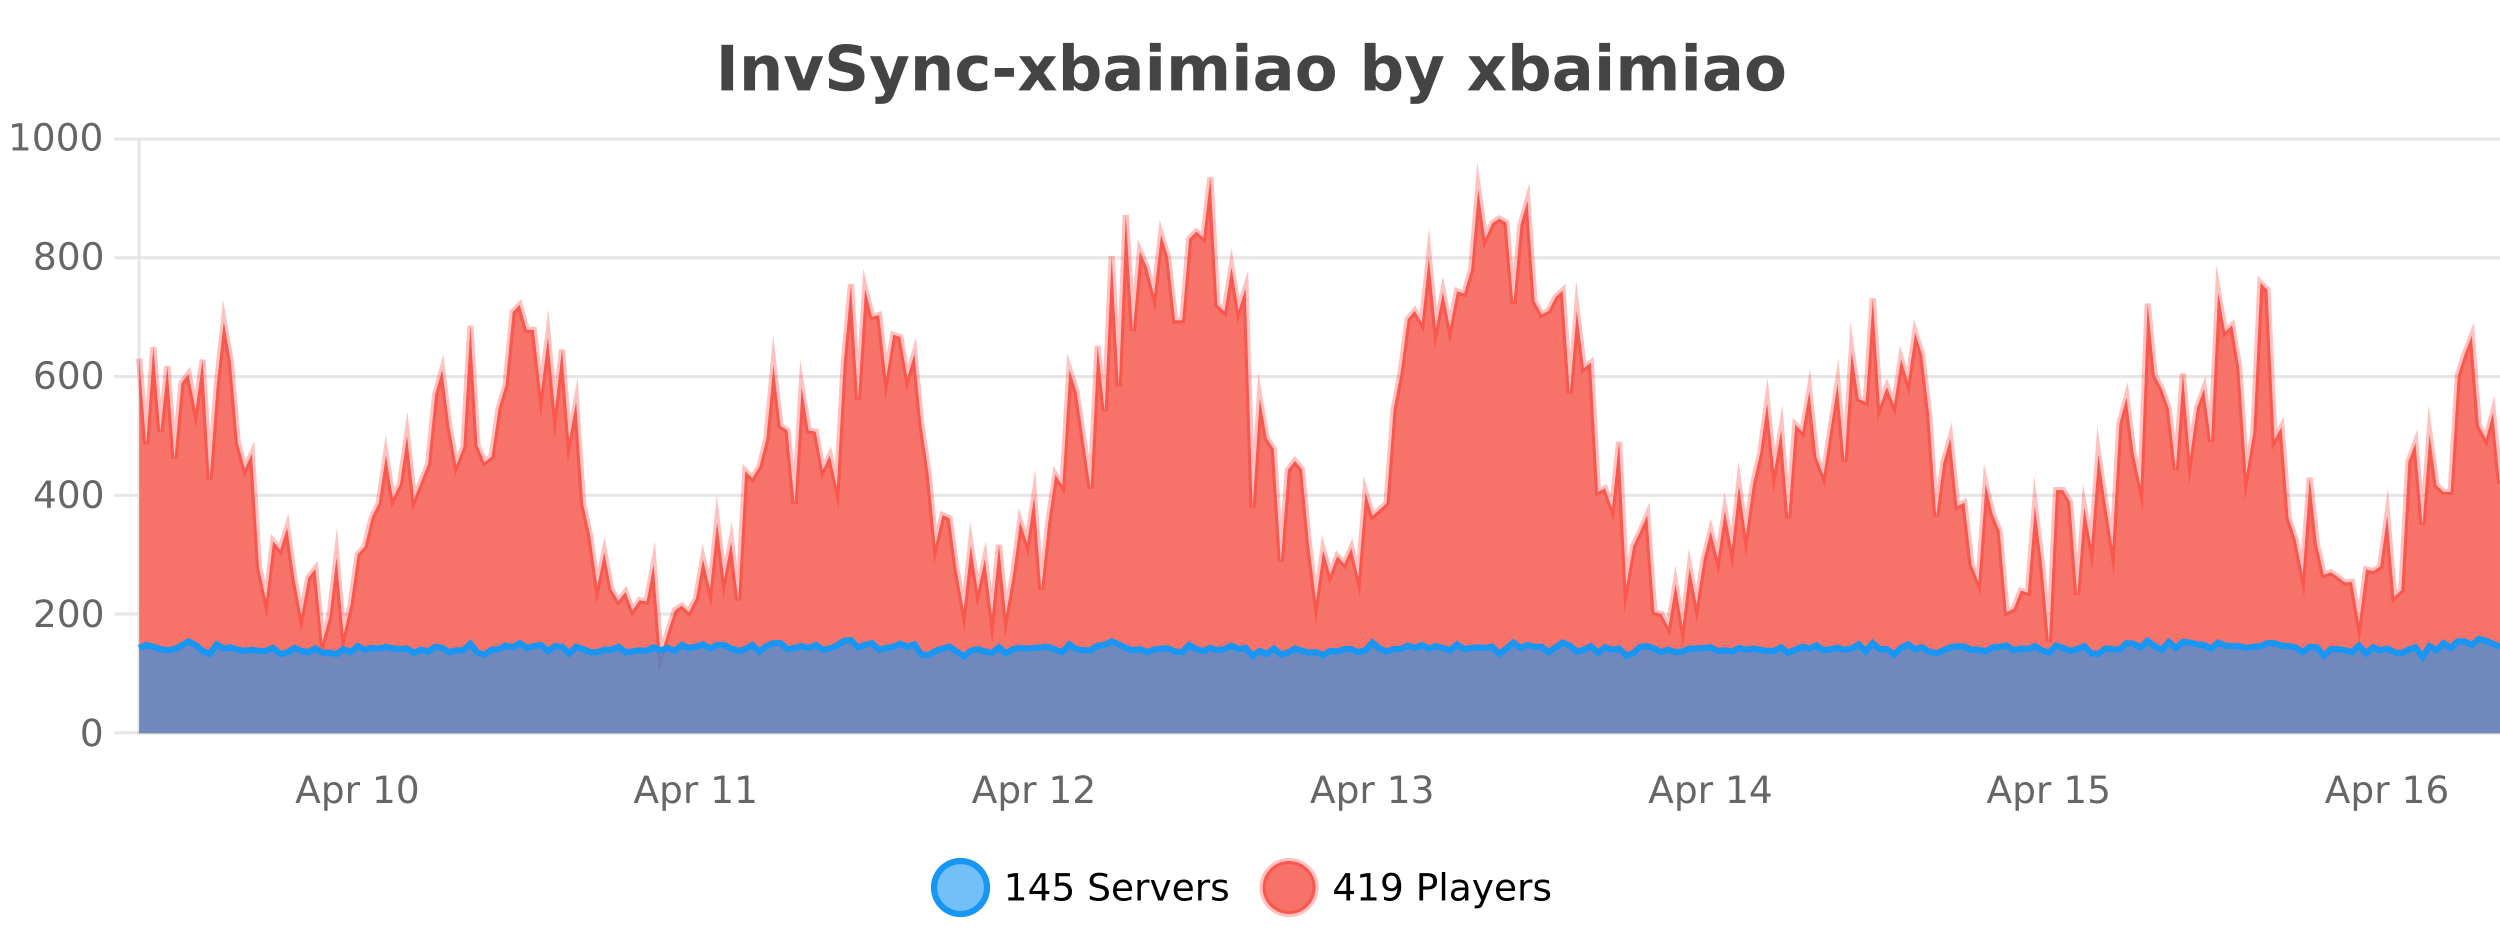 <?xml version="1.0" encoding="UTF-8"?>
<svg xmlns="http://www.w3.org/2000/svg" xmlns:xlink="http://www.w3.org/1999/xlink" width="800pt" height="300pt" viewBox="0 0 800 300" version="1.1">
<defs>
<clipPath id="clip1">
  <path d="M 270 263 L 345 263 L 345 300 L 270 300 Z M 270 263 "/>
</clipPath>
<clipPath id="clip2">
  <path d="M 375 263 L 450 263 L 450 300 L 375 300 Z M 375 263 "/>
</clipPath>
<clipPath id="clip3">
  <path d="M 44.539 56 L 800 56 L 800 234.602 L 44.539 234.602 Z M 44.539 56 "/>
</clipPath>
<clipPath id="clip4">
  <path d="M 43.539 43 L 800 43 L 800 235.602 L 43.539 235.602 Z M 43.539 43 "/>
</clipPath>
<clipPath id="clip5">
  <path d="M 44.539 204 L 800 204 L 800 234.602 L 44.539 234.602 Z M 44.539 204 "/>
</clipPath>
<clipPath id="clip6">
  <path d="M 43.539 176 L 800 176 L 800 235.602 L 43.539 235.602 Z M 43.539 176 "/>
</clipPath>
</defs>
<g id="surface4017146">
<rect x="0" y="0" width="800" height="300" style="fill:rgb(100%,100%,100%);fill-opacity:1;stroke:none;"/>
<path style="fill:none;stroke-width:1;stroke-linecap:butt;stroke-linejoin:miter;stroke:rgb(0%,0%,0%);stroke-opacity:0.098;stroke-miterlimit:10;" d="M 45 234.5 L 800 234.5 "/>
<path style="fill:none;stroke-width:1;stroke-linecap:butt;stroke-linejoin:miter;stroke:rgb(0%,0%,0%);stroke-opacity:0.098;stroke-miterlimit:10;" d="M 36.539 234.5 L 44 234.5 "/>
<path style="fill:none;stroke-width:1;stroke-linecap:butt;stroke-linejoin:miter;stroke:rgb(0%,0%,0%);stroke-opacity:0.098;stroke-miterlimit:10;" d="M 45 196.5 L 800 196.5 "/>
<path style="fill:none;stroke-width:1;stroke-linecap:butt;stroke-linejoin:miter;stroke:rgb(0%,0%,0%);stroke-opacity:0.098;stroke-miterlimit:10;" d="M 36.539 196.5 L 44 196.5 "/>
<path style="fill:none;stroke-width:1;stroke-linecap:butt;stroke-linejoin:miter;stroke:rgb(0%,0%,0%);stroke-opacity:0.098;stroke-miterlimit:10;" d="M 45 158.5 L 800 158.5 "/>
<path style="fill:none;stroke-width:1;stroke-linecap:butt;stroke-linejoin:miter;stroke:rgb(0%,0%,0%);stroke-opacity:0.098;stroke-miterlimit:10;" d="M 36.539 158.5 L 44 158.5 "/>
<path style="fill:none;stroke-width:1;stroke-linecap:butt;stroke-linejoin:miter;stroke:rgb(0%,0%,0%);stroke-opacity:0.098;stroke-miterlimit:10;" d="M 45 120.5 L 800 120.5 "/>
<path style="fill:none;stroke-width:1;stroke-linecap:butt;stroke-linejoin:miter;stroke:rgb(0%,0%,0%);stroke-opacity:0.098;stroke-miterlimit:10;" d="M 36.539 120.5 L 44 120.5 "/>
<path style="fill:none;stroke-width:1;stroke-linecap:butt;stroke-linejoin:miter;stroke:rgb(0%,0%,0%);stroke-opacity:0.098;stroke-miterlimit:10;" d="M 45 82.5 L 800 82.5 "/>
<path style="fill:none;stroke-width:1;stroke-linecap:butt;stroke-linejoin:miter;stroke:rgb(0%,0%,0%);stroke-opacity:0.098;stroke-miterlimit:10;" d="M 36.539 82.5 L 44 82.5 "/>
<path style="fill:none;stroke-width:1;stroke-linecap:butt;stroke-linejoin:miter;stroke:rgb(0%,0%,0%);stroke-opacity:0.098;stroke-miterlimit:10;" d="M 45 44.5 L 800 44.5 "/>
<path style="fill:none;stroke-width:1;stroke-linecap:butt;stroke-linejoin:miter;stroke:rgb(0%,0%,0%);stroke-opacity:0.098;stroke-miterlimit:10;" d="M 36.539 44.5 L 44 44.5 "/>
<path style=" stroke:none;fill-rule:nonzero;fill:rgb(9.02%,58.824%,95.294%);fill-opacity:0.6;" d="M 315.852 284 C 315.852 288.688 312.055 292.484 307.367 292.484 C 302.684 292.484 298.883 288.688 298.883 284 C 298.883 279.312 302.684 275.516 307.367 275.516 C 312.055 275.516 315.852 279.312 315.852 284 Z M 315.852 284 "/>
<g clip-path="url(#clip1)" clip-rule="nonzero">
<path style="fill:none;stroke-width:2;stroke-linecap:butt;stroke-linejoin:miter;stroke:rgb(9.02%,58.824%,95.294%);stroke-opacity:1;stroke-miterlimit:10;" d="M 315.852 284 C 315.852 288.688 312.055 292.484 307.367 292.484 C 302.684 292.484 298.883 288.688 298.883 284 C 298.883 279.312 302.684 275.516 307.367 275.516 C 312.055 275.516 315.852 279.312 315.852 284 Z M 315.852 284 "/>
</g>
<path style=" stroke:none;fill-rule:nonzero;fill:rgb(0%,0%,0%);fill-opacity:1;" d="M 322.664 287.156 L 324.602 287.156 L 324.602 280.484 L 322.492 280.906 L 322.492 279.828 L 324.586 279.406 L 325.773 279.406 L 325.773 287.156 L 327.711 287.156 L 327.711 288.156 L 322.664 288.156 Z M 333.348 280.438 L 330.363 285.109 L 333.348 285.109 Z M 333.035 279.406 L 334.535 279.406 L 334.535 285.109 L 335.785 285.109 L 335.785 286.094 L 334.535 286.094 L 334.535 288.156 L 333.348 288.156 L 333.348 286.094 L 329.41 286.094 L 329.41 284.953 Z M 337.75 279.406 L 342.391 279.406 L 342.391 280.406 L 338.828 280.406 L 338.828 282.547 C 339.004 282.484 339.176 282.445 339.344 282.422 C 339.52 282.391 339.691 282.375 339.859 282.375 C 340.836 282.375 341.613 282.648 342.188 283.188 C 342.758 283.719 343.047 284.438 343.047 285.344 C 343.047 286.293 342.75 287.027 342.156 287.547 C 341.57 288.07 340.75 288.328 339.688 288.328 C 339.312 288.328 338.93 288.297 338.547 288.234 C 338.172 288.172 337.781 288.078 337.375 287.953 L 337.375 286.766 C 337.727 286.953 338.094 287.094 338.469 287.188 C 338.844 287.281 339.238 287.328 339.656 287.328 C 340.332 287.328 340.867 287.152 341.266 286.797 C 341.66 286.445 341.859 285.961 341.859 285.344 C 341.859 284.742 341.66 284.262 341.266 283.906 C 340.867 283.555 340.332 283.375 339.656 283.375 C 339.344 283.375 339.023 283.414 338.703 283.484 C 338.391 283.547 338.07 283.652 337.75 283.797 Z M 354.32 279.688 L 354.32 280.844 C 353.871 280.637 353.445 280.48 353.039 280.375 C 352.641 280.262 352.262 280.203 351.898 280.203 C 351.25 280.203 350.75 280.328 350.398 280.578 C 350.055 280.828 349.883 281.188 349.883 281.656 C 349.883 282.043 349.996 282.336 350.227 282.531 C 350.453 282.73 350.898 282.887 351.555 283 L 352.258 283.156 C 353.141 283.324 353.793 283.621 354.211 284.047 C 354.637 284.465 354.852 285.027 354.852 285.734 C 354.852 286.59 354.562 287.234 353.992 287.672 C 353.43 288.109 352.594 288.328 351.492 288.328 C 351.086 288.328 350.648 288.281 350.18 288.188 C 349.711 288.094 349.227 287.953 348.727 287.766 L 348.727 286.547 C 349.203 286.82 349.672 287.023 350.133 287.156 C 350.602 287.293 351.055 287.359 351.492 287.359 C 352.168 287.359 352.688 287.23 353.055 286.969 C 353.43 286.699 353.617 286.32 353.617 285.828 C 353.617 285.402 353.48 285.07 353.211 284.828 C 352.949 284.578 352.516 284.398 351.914 284.281 L 351.195 284.141 C 350.309 283.965 349.668 283.688 349.273 283.312 C 348.887 282.938 348.695 282.418 348.695 281.75 C 348.695 280.969 348.965 280.359 349.508 279.922 C 350.047 279.477 350.797 279.25 351.758 279.25 C 352.172 279.25 352.59 279.289 353.008 279.359 C 353.434 279.434 353.871 279.543 354.32 279.688 Z M 362.266 284.609 L 362.266 285.125 L 357.297 285.125 C 357.348 285.875 357.57 286.445 357.969 286.828 C 358.375 287.215 358.93 287.406 359.641 287.406 C 360.055 287.406 360.457 287.359 360.844 287.266 C 361.238 287.164 361.629 287.008 362.016 286.797 L 362.016 287.828 C 361.617 287.984 361.219 288.105 360.812 288.188 C 360.406 288.281 359.992 288.328 359.578 288.328 C 358.535 288.328 357.707 288.027 357.094 287.422 C 356.477 286.809 356.172 285.98 356.172 284.938 C 356.172 283.867 356.461 283.016 357.047 282.391 C 357.629 281.758 358.41 281.438 359.391 281.438 C 360.273 281.438 360.973 281.727 361.484 282.297 C 362.004 282.859 362.266 283.633 362.266 284.609 Z M 361.188 284.281 C 361.176 283.699 361.008 283.23 360.688 282.875 C 360.363 282.523 359.938 282.344 359.406 282.344 C 358.801 282.344 358.316 282.516 357.953 282.859 C 357.598 283.203 357.395 283.684 357.344 284.297 Z M 367.836 282.594 C 367.711 282.531 367.574 282.484 367.43 282.453 C 367.293 282.414 367.137 282.391 366.961 282.391 C 366.355 282.391 365.887 282.59 365.555 282.984 C 365.23 283.383 365.07 283.953 365.07 284.703 L 365.07 288.156 L 363.992 288.156 L 363.992 281.594 L 365.07 281.594 L 365.07 282.609 C 365.297 282.215 365.594 281.922 365.961 281.734 C 366.324 281.539 366.766 281.438 367.289 281.438 C 367.359 281.438 367.438 281.445 367.523 281.453 C 367.617 281.465 367.715 281.48 367.82 281.5 Z M 368.195 281.594 L 369.336 281.594 L 371.383 287.094 L 373.445 281.594 L 374.586 281.594 L 372.117 288.156 L 370.648 288.156 Z M 381.688 284.609 L 381.688 285.125 L 376.719 285.125 C 376.77 285.875 376.992 286.445 377.391 286.828 C 377.797 287.215 378.352 287.406 379.062 287.406 C 379.477 287.406 379.879 287.359 380.266 287.266 C 380.66 287.164 381.051 287.008 381.438 286.797 L 381.438 287.828 C 381.039 287.984 380.641 288.105 380.234 288.188 C 379.828 288.281 379.414 288.328 379 288.328 C 377.957 288.328 377.129 288.027 376.516 287.422 C 375.898 286.809 375.594 285.98 375.594 284.938 C 375.594 283.867 375.883 283.016 376.469 282.391 C 377.051 281.758 377.832 281.438 378.812 281.438 C 379.695 281.438 380.395 281.727 380.906 282.297 C 381.426 282.859 381.688 283.633 381.688 284.609 Z M 380.609 284.281 C 380.598 283.699 380.43 283.23 380.109 282.875 C 379.785 282.523 379.359 282.344 378.828 282.344 C 378.223 282.344 377.738 282.516 377.375 282.859 C 377.02 283.203 376.816 283.684 376.766 284.297 Z M 387.258 282.594 C 387.133 282.531 386.996 282.484 386.852 282.453 C 386.715 282.414 386.559 282.391 386.383 282.391 C 385.777 282.391 385.309 282.59 384.977 282.984 C 384.652 283.383 384.492 283.953 384.492 284.703 L 384.492 288.156 L 383.414 288.156 L 383.414 281.594 L 384.492 281.594 L 384.492 282.609 C 384.719 282.215 385.016 281.922 385.383 281.734 C 385.746 281.539 386.188 281.438 386.711 281.438 C 386.781 281.438 386.859 281.445 386.945 281.453 C 387.039 281.465 387.137 281.48 387.242 281.5 Z M 392.562 281.781 L 392.562 282.812 C 392.258 282.656 391.941 282.543 391.609 282.469 C 391.285 282.387 390.945 282.344 390.594 282.344 C 390.062 282.344 389.66 282.43 389.391 282.594 C 389.117 282.75 388.984 282.996 388.984 283.328 C 388.984 283.578 389.078 283.777 389.266 283.922 C 389.461 284.059 389.852 284.188 390.438 284.312 L 390.797 284.406 C 391.566 284.562 392.113 284.793 392.438 285.094 C 392.758 285.398 392.922 285.812 392.922 286.344 C 392.922 286.961 392.676 287.445 392.188 287.797 C 391.707 288.152 391.047 288.328 390.203 288.328 C 389.848 288.328 389.477 288.289 389.094 288.219 C 388.719 288.156 388.32 288.059 387.906 287.922 L 387.906 286.797 C 388.301 287.008 388.691 287.164 389.078 287.266 C 389.461 287.371 389.848 287.422 390.234 287.422 C 390.734 287.422 391.117 287.34 391.391 287.172 C 391.672 286.996 391.812 286.746 391.812 286.422 C 391.812 286.133 391.711 285.906 391.516 285.75 C 391.316 285.594 390.883 285.445 390.219 285.297 L 389.844 285.219 C 389.176 285.074 388.691 284.855 388.391 284.562 C 388.098 284.273 387.953 283.875 387.953 283.375 C 387.953 282.75 388.172 282.273 388.609 281.938 C 389.047 281.605 389.664 281.438 390.469 281.438 C 390.863 281.438 391.238 281.469 391.594 281.531 C 391.945 281.586 392.27 281.668 392.562 281.781 Z M 317.367 277.016 "/>
<path style=" stroke:none;fill-rule:nonzero;fill:rgb(96.863%,44.706%,40.784%);fill-opacity:1;" d="M 420.988 284 C 420.988 288.688 417.191 292.484 412.504 292.484 C 407.82 292.484 404.02 288.688 404.02 284 C 404.02 279.312 407.82 275.516 412.504 275.516 C 417.191 275.516 420.988 279.312 420.988 284 Z M 420.988 284 "/>
<g clip-path="url(#clip2)" clip-rule="nonzero">
<path style="fill:none;stroke-width:2;stroke-linecap:butt;stroke-linejoin:miter;stroke:rgb(100%,4.706%,0%);stroke-opacity:0.247;stroke-miterlimit:10;" d="M 420.988 284 C 420.988 288.688 417.191 292.484 412.504 292.484 C 407.82 292.484 404.02 288.688 404.02 284 C 404.02 279.312 407.82 275.516 412.504 275.516 C 417.191 275.516 420.988 279.312 420.988 284 Z M 420.988 284 "/>
</g>
<path style=" stroke:none;fill-rule:nonzero;fill:rgb(0%,0%,0%);fill-opacity:1;" d="M 430.852 280.438 L 427.867 285.109 L 430.852 285.109 Z M 430.539 279.406 L 432.039 279.406 L 432.039 285.109 L 433.289 285.109 L 433.289 286.094 L 432.039 286.094 L 432.039 288.156 L 430.852 288.156 L 430.852 286.094 L 426.914 286.094 L 426.914 284.953 Z M 435.438 287.156 L 437.375 287.156 L 437.375 280.484 L 435.266 280.906 L 435.266 279.828 L 437.359 279.406 L 438.547 279.406 L 438.547 287.156 L 440.484 287.156 L 440.484 288.156 L 435.438 288.156 Z M 442.898 287.969 L 442.898 286.891 C 443.199 287.039 443.5 287.148 443.805 287.219 C 444.105 287.293 444.406 287.328 444.711 287.328 C 445.492 287.328 446.086 287.07 446.492 286.547 C 446.906 286.016 447.141 285.215 447.195 284.141 C 446.977 284.484 446.688 284.746 446.336 284.922 C 445.992 285.102 445.605 285.188 445.18 285.188 C 444.305 285.188 443.609 284.93 443.102 284.406 C 442.59 283.875 442.336 283.148 442.336 282.219 C 442.336 281.324 442.602 280.605 443.133 280.062 C 443.664 279.523 444.371 279.25 445.258 279.25 C 446.266 279.25 447.039 279.641 447.57 280.422 C 448.109 281.195 448.383 282.32 448.383 283.797 C 448.383 285.172 448.055 286.273 447.398 287.094 C 446.742 287.918 445.859 288.328 444.758 288.328 C 444.453 288.328 444.152 288.297 443.852 288.234 C 443.547 288.18 443.23 288.094 442.898 287.969 Z M 445.258 284.266 C 445.789 284.266 446.211 284.086 446.523 283.719 C 446.836 283.355 446.992 282.855 446.992 282.219 C 446.992 281.594 446.836 281.102 446.523 280.734 C 446.211 280.371 445.789 280.188 445.258 280.188 C 444.727 280.188 444.305 280.371 443.992 280.734 C 443.688 281.102 443.539 281.594 443.539 282.219 C 443.539 282.855 443.688 283.355 443.992 283.719 C 444.305 284.086 444.727 284.266 445.258 284.266 Z M 455.398 280.375 L 455.398 283.672 L 456.883 283.672 C 457.434 283.672 457.859 283.531 458.164 283.25 C 458.465 282.961 458.617 282.547 458.617 282.016 C 458.617 281.496 458.465 281.094 458.164 280.812 C 457.859 280.523 457.434 280.375 456.883 280.375 Z M 454.211 279.406 L 456.883 279.406 C 457.871 279.406 458.617 279.633 459.117 280.078 C 459.617 280.516 459.867 281.164 459.867 282.016 C 459.867 282.883 459.617 283.539 459.117 283.984 C 458.617 284.422 457.871 284.641 456.883 284.641 L 455.398 284.641 L 455.398 288.156 L 454.211 288.156 Z M 461.398 279.031 L 462.477 279.031 L 462.477 288.156 L 461.398 288.156 Z M 467.719 284.859 C 466.852 284.859 466.25 284.961 465.906 285.156 C 465.57 285.355 465.406 285.695 465.406 286.172 C 465.406 286.559 465.531 286.867 465.781 287.094 C 466.039 287.312 466.383 287.422 466.812 287.422 C 467.414 287.422 467.895 287.215 468.25 286.797 C 468.613 286.371 468.797 285.805 468.797 285.094 L 468.797 284.859 Z M 469.875 284.406 L 469.875 288.156 L 468.797 288.156 L 468.797 287.156 C 468.547 287.555 468.238 287.852 467.875 288.047 C 467.508 288.234 467.062 288.328 466.531 288.328 C 465.852 288.328 465.316 288.141 464.922 287.766 C 464.523 287.383 464.328 286.875 464.328 286.25 C 464.328 285.512 464.57 284.953 465.062 284.578 C 465.562 284.203 466.301 284.016 467.281 284.016 L 468.797 284.016 L 468.797 283.906 C 468.797 283.406 468.629 283.023 468.297 282.75 C 467.973 282.48 467.52 282.344 466.938 282.344 C 466.562 282.344 466.191 282.391 465.828 282.484 C 465.473 282.578 465.133 282.715 464.812 282.891 L 464.812 281.891 C 465.207 281.734 465.586 281.621 465.953 281.547 C 466.328 281.477 466.691 281.438 467.047 281.438 C 467.992 281.438 468.703 281.684 469.172 282.172 C 469.641 282.664 469.875 283.406 469.875 284.406 Z M 474.82 288.766 C 474.516 289.547 474.219 290.055 473.93 290.297 C 473.637 290.535 473.25 290.656 472.773 290.656 L 471.914 290.656 L 471.914 289.75 L 472.539 289.75 C 472.84 289.75 473.07 289.676 473.227 289.531 C 473.391 289.395 473.574 289.066 473.773 288.547 L 473.977 288.047 L 471.32 281.594 L 472.461 281.594 L 474.508 286.719 L 476.57 281.594 L 477.711 281.594 Z M 484.812 284.609 L 484.812 285.125 L 479.844 285.125 C 479.895 285.875 480.117 286.445 480.516 286.828 C 480.922 287.215 481.477 287.406 482.188 287.406 C 482.602 287.406 483.004 287.359 483.391 287.266 C 483.785 287.164 484.176 287.008 484.562 286.797 L 484.562 287.828 C 484.164 287.984 483.766 288.105 483.359 288.188 C 482.953 288.281 482.539 288.328 482.125 288.328 C 481.082 288.328 480.254 288.027 479.641 287.422 C 479.023 286.809 478.719 285.98 478.719 284.938 C 478.719 283.867 479.008 283.016 479.594 282.391 C 480.176 281.758 480.957 281.438 481.938 281.438 C 482.82 281.438 483.52 281.727 484.031 282.297 C 484.551 282.859 484.812 283.633 484.812 284.609 Z M 483.734 284.281 C 483.723 283.699 483.555 283.23 483.234 282.875 C 482.91 282.523 482.484 282.344 481.953 282.344 C 481.348 282.344 480.863 282.516 480.5 282.859 C 480.145 283.203 479.941 283.684 479.891 284.297 Z M 490.383 282.594 C 490.258 282.531 490.121 282.484 489.977 282.453 C 489.84 282.414 489.684 282.391 489.508 282.391 C 488.902 282.391 488.434 282.59 488.102 282.984 C 487.777 283.383 487.617 283.953 487.617 284.703 L 487.617 288.156 L 486.539 288.156 L 486.539 281.594 L 487.617 281.594 L 487.617 282.609 C 487.844 282.215 488.141 281.922 488.508 281.734 C 488.871 281.539 489.312 281.438 489.836 281.438 C 489.906 281.438 489.984 281.445 490.07 281.453 C 490.164 281.465 490.262 281.48 490.367 281.5 Z M 495.691 281.781 L 495.691 282.812 C 495.387 282.656 495.07 282.543 494.738 282.469 C 494.414 282.387 494.074 282.344 493.723 282.344 C 493.191 282.344 492.789 282.43 492.52 282.594 C 492.246 282.75 492.113 282.996 492.113 283.328 C 492.113 283.578 492.207 283.777 492.395 283.922 C 492.59 284.059 492.98 284.188 493.566 284.312 L 493.926 284.406 C 494.695 284.562 495.242 284.793 495.566 285.094 C 495.887 285.398 496.051 285.812 496.051 286.344 C 496.051 286.961 495.805 287.445 495.316 287.797 C 494.836 288.152 494.176 288.328 493.332 288.328 C 492.977 288.328 492.605 288.289 492.223 288.219 C 491.848 288.156 491.449 288.059 491.035 287.922 L 491.035 286.797 C 491.43 287.008 491.82 287.164 492.207 287.266 C 492.59 287.371 492.977 287.422 493.363 287.422 C 493.863 287.422 494.246 287.34 494.52 287.172 C 494.801 286.996 494.941 286.746 494.941 286.422 C 494.941 286.133 494.84 285.906 494.645 285.75 C 494.445 285.594 494.012 285.445 493.348 285.297 L 492.973 285.219 C 492.305 285.074 491.82 284.855 491.52 284.562 C 491.227 284.273 491.082 283.875 491.082 283.375 C 491.082 282.75 491.301 282.273 491.738 281.938 C 492.176 281.605 492.793 281.438 493.598 281.438 C 493.992 281.438 494.367 281.469 494.723 281.531 C 495.074 281.586 495.398 281.668 495.691 281.781 Z M 422.504 277.016 "/>
<path style=" stroke:none;fill-rule:nonzero;fill:rgb(26.667%,26.667%,26.667%);fill-opacity:1;" d="M 230.844 14.344 L 234.594 14.344 L 234.594 28.922 L 230.844 28.922 Z M 249.113 22.266 L 249.113 28.922 L 245.598 28.922 L 245.598 23.828 C 245.598 22.883 245.574 22.23 245.535 21.875 C 245.492 21.512 245.418 21.246 245.316 21.078 C 245.18 20.852 244.992 20.672 244.754 20.547 C 244.523 20.422 244.258 20.359 243.957 20.359 C 243.227 20.359 242.652 20.641 242.238 21.203 C 241.82 21.766 241.613 22.547 241.613 23.547 L 241.613 28.922 L 238.129 28.922 L 238.129 17.984 L 241.613 17.984 L 241.613 19.578 C 242.145 18.945 242.707 18.477 243.301 18.172 C 243.895 17.871 244.543 17.719 245.254 17.719 C 246.523 17.719 247.48 18.109 248.129 18.891 C 248.785 19.664 249.113 20.789 249.113 22.266 Z M 250.977 17.984 L 254.477 17.984 L 257.211 25.547 L 259.914 17.984 L 263.43 17.984 L 259.117 28.922 L 255.273 28.922 Z M 275.703 14.797 L 275.703 17.891 C 274.898 17.527 274.117 17.258 273.359 17.078 C 272.598 16.891 271.879 16.797 271.203 16.797 C 270.305 16.797 269.641 16.922 269.203 17.172 C 268.773 17.422 268.562 17.809 268.562 18.328 C 268.562 18.715 268.707 19.016 269 19.234 C 269.289 19.453 269.816 19.641 270.578 19.797 L 272.172 20.125 C 273.797 20.449 274.945 20.945 275.625 21.609 C 276.312 22.277 276.656 23.219 276.656 24.438 C 276.656 26.043 276.176 27.242 275.219 28.031 C 274.27 28.812 272.816 29.203 270.859 29.203 C 269.93 29.203 269 29.113 268.062 28.938 C 267.133 28.762 266.207 28.5 265.281 28.156 L 265.281 24.984 C 266.207 25.484 267.102 25.859 267.969 26.109 C 268.844 26.359 269.688 26.484 270.5 26.484 C 271.32 26.484 271.945 26.352 272.375 26.078 C 272.812 25.797 273.031 25.402 273.031 24.891 C 273.031 24.445 272.879 24.094 272.578 23.844 C 272.285 23.594 271.695 23.371 270.812 23.172 L 269.359 22.859 C 267.898 22.547 266.832 22.055 266.156 21.375 C 265.488 20.688 265.156 19.762 265.156 18.594 C 265.156 17.148 265.625 16.031 266.562 15.25 C 267.5 14.469 268.848 14.078 270.609 14.078 C 271.41 14.078 272.234 14.141 273.078 14.266 C 273.922 14.383 274.797 14.559 275.703 14.797 Z M 278.371 17.984 L 281.855 17.984 L 284.809 25.406 L 287.309 17.984 L 290.793 17.984 L 286.199 29.953 C 285.738 31.172 285.199 32.02 284.574 32.5 C 283.957 32.988 283.152 33.234 282.152 33.234 L 280.121 33.234 L 280.121 30.938 L 281.215 30.938 C 281.809 30.938 282.238 30.844 282.512 30.656 C 282.781 30.469 282.988 30.129 283.137 29.641 L 283.246 29.344 Z M 303.828 22.266 L 303.828 28.922 L 300.312 28.922 L 300.312 23.828 C 300.312 22.883 300.289 22.23 300.25 21.875 C 300.207 21.512 300.133 21.246 300.031 21.078 C 299.895 20.852 299.707 20.672 299.469 20.547 C 299.238 20.422 298.973 20.359 298.672 20.359 C 297.941 20.359 297.367 20.641 296.953 21.203 C 296.535 21.766 296.328 22.547 296.328 23.547 L 296.328 28.922 L 292.844 28.922 L 292.844 17.984 L 296.328 17.984 L 296.328 19.578 C 296.859 18.945 297.422 18.477 298.016 18.172 C 298.609 17.871 299.258 17.719 299.969 17.719 C 301.238 17.719 302.195 18.109 302.844 18.891 C 303.5 19.664 303.828 20.789 303.828 22.266 Z M 315.914 18.328 L 315.914 21.172 C 315.445 20.852 314.969 20.609 314.492 20.453 C 314.012 20.297 313.512 20.219 312.992 20.219 C 312.023 20.219 311.262 20.508 310.711 21.078 C 310.168 21.641 309.898 22.438 309.898 23.469 C 309.898 24.492 310.168 25.289 310.711 25.859 C 311.262 26.422 312.023 26.703 312.992 26.703 C 313.543 26.703 314.062 26.625 314.555 26.469 C 315.043 26.305 315.496 26.059 315.914 25.734 L 315.914 28.594 C 315.371 28.805 314.82 28.953 314.258 29.047 C 313.695 29.148 313.125 29.203 312.555 29.203 C 310.586 29.203 309.043 28.699 307.93 27.688 C 306.812 26.68 306.258 25.273 306.258 23.469 C 306.258 21.656 306.812 20.246 307.93 19.234 C 309.043 18.227 310.586 17.719 312.555 17.719 C 313.125 17.719 313.688 17.773 314.242 17.875 C 314.805 17.969 315.359 18.121 315.914 18.328 Z M 318.328 21.75 L 324.469 21.75 L 324.469 24.578 L 318.328 24.578 Z M 329.992 23.328 L 326.055 17.984 L 329.758 17.984 L 331.992 21.219 L 334.258 17.984 L 337.961 17.984 L 334.008 23.312 L 338.148 28.922 L 334.445 28.922 L 331.992 25.469 L 329.555 28.922 L 325.852 28.922 Z M 345.953 26.672 C 346.703 26.672 347.273 26.402 347.672 25.859 C 348.066 25.309 348.266 24.512 348.266 23.469 C 348.266 22.43 348.066 21.637 347.672 21.094 C 347.273 20.543 346.703 20.266 345.953 20.266 C 345.203 20.266 344.625 20.543 344.219 21.094 C 343.82 21.637 343.625 22.43 343.625 23.469 C 343.625 24.5 343.82 25.293 344.219 25.844 C 344.625 26.398 345.203 26.672 345.953 26.672 Z M 343.625 19.578 C 344.113 18.945 344.648 18.477 345.234 18.172 C 345.816 17.871 346.488 17.719 347.25 17.719 C 348.602 17.719 349.711 18.258 350.578 19.328 C 351.441 20.402 351.875 21.781 351.875 23.469 C 351.875 25.148 351.441 26.523 350.578 27.594 C 349.711 28.668 348.602 29.203 347.25 29.203 C 346.488 29.203 345.816 29.051 345.234 28.75 C 344.648 28.449 344.113 27.98 343.625 27.344 L 343.625 28.922 L 340.141 28.922 L 340.141 13.719 L 343.625 13.719 Z M 359.348 24 C 358.617 24 358.07 24.125 357.707 24.375 C 357.34 24.617 357.16 24.98 357.16 25.469 C 357.16 25.906 357.305 26.25 357.598 26.5 C 357.898 26.75 358.309 26.875 358.832 26.875 C 359.488 26.875 360.039 26.641 360.488 26.172 C 360.945 25.703 361.176 25.117 361.176 24.406 L 361.176 24 Z M 364.691 22.688 L 364.691 28.922 L 361.176 28.922 L 361.176 27.297 C 360.707 27.965 360.176 28.449 359.582 28.75 C 358.996 29.051 358.285 29.203 357.441 29.203 C 356.316 29.203 355.398 28.875 354.691 28.219 C 353.98 27.555 353.629 26.695 353.629 25.641 C 353.629 24.359 354.066 23.422 354.941 22.828 C 355.824 22.227 357.215 21.922 359.113 21.922 L 361.176 21.922 L 361.176 21.641 C 361.176 21.09 360.957 20.688 360.52 20.438 C 360.082 20.18 359.398 20.047 358.473 20.047 C 357.723 20.047 357.023 20.125 356.379 20.281 C 355.73 20.43 355.133 20.648 354.582 20.938 L 354.582 18.281 C 355.332 18.094 356.082 17.953 356.832 17.859 C 357.59 17.766 358.352 17.719 359.113 17.719 C 361.082 17.719 362.504 18.109 363.379 18.891 C 364.254 19.664 364.691 20.93 364.691 22.688 Z M 367.953 17.984 L 371.438 17.984 L 371.438 28.922 L 367.953 28.922 Z M 367.953 13.719 L 371.438 13.719 L 371.438 16.578 L 367.953 16.578 Z M 384.934 19.797 C 385.379 19.121 385.906 18.605 386.512 18.25 C 387.125 17.898 387.797 17.719 388.527 17.719 C 389.777 17.719 390.73 18.109 391.387 18.891 C 392.051 19.664 392.387 20.789 392.387 22.266 L 392.387 28.922 L 388.871 28.922 L 388.871 23.219 C 388.871 23.137 388.871 23.047 388.871 22.953 C 388.879 22.859 388.887 22.73 388.887 22.562 C 388.887 21.793 388.77 21.234 388.543 20.891 C 388.312 20.539 387.941 20.359 387.434 20.359 C 386.777 20.359 386.266 20.637 385.902 21.188 C 385.535 21.73 385.348 22.516 385.34 23.547 L 385.34 28.922 L 381.824 28.922 L 381.824 23.219 C 381.824 22.012 381.719 21.234 381.512 20.891 C 381.301 20.539 380.934 20.359 380.402 20.359 C 379.723 20.359 379.203 20.637 378.84 21.188 C 378.473 21.73 378.293 22.516 378.293 23.547 L 378.293 28.922 L 374.777 28.922 L 374.777 17.984 L 378.293 17.984 L 378.293 19.578 C 378.73 18.965 379.223 18.5 379.777 18.188 C 380.328 17.875 380.941 17.719 381.621 17.719 C 382.371 17.719 383.035 17.902 383.621 18.266 C 384.203 18.633 384.641 19.141 384.934 19.797 Z M 395.648 17.984 L 399.133 17.984 L 399.133 28.922 L 395.648 28.922 Z M 395.648 13.719 L 399.133 13.719 L 399.133 16.578 L 395.648 16.578 Z M 407.395 24 C 406.664 24 406.117 24.125 405.754 24.375 C 405.387 24.617 405.207 24.98 405.207 25.469 C 405.207 25.906 405.352 26.25 405.645 26.5 C 405.945 26.75 406.355 26.875 406.879 26.875 C 407.535 26.875 408.086 26.641 408.535 26.172 C 408.992 25.703 409.223 25.117 409.223 24.406 L 409.223 24 Z M 412.738 22.688 L 412.738 28.922 L 409.223 28.922 L 409.223 27.297 C 408.754 27.965 408.223 28.449 407.629 28.75 C 407.043 29.051 406.332 29.203 405.488 29.203 C 404.363 29.203 403.445 28.875 402.738 28.219 C 402.027 27.555 401.676 26.695 401.676 25.641 C 401.676 24.359 402.113 23.422 402.988 22.828 C 403.871 22.227 405.262 21.922 407.16 21.922 L 409.223 21.922 L 409.223 21.641 C 409.223 21.09 409.004 20.688 408.566 20.438 C 408.129 20.18 407.445 20.047 406.52 20.047 C 405.77 20.047 405.07 20.125 404.426 20.281 C 403.777 20.43 403.18 20.648 402.629 20.938 L 402.629 18.281 C 403.379 18.094 404.129 17.953 404.879 17.859 C 405.637 17.766 406.398 17.719 407.16 17.719 C 409.129 17.719 410.551 18.109 411.426 18.891 C 412.301 19.664 412.738 20.93 412.738 22.688 Z M 421.203 20.219 C 420.422 20.219 419.828 20.5 419.422 21.062 C 419.016 21.617 418.812 22.418 418.812 23.469 C 418.812 24.512 419.016 25.312 419.422 25.875 C 419.828 26.43 420.422 26.703 421.203 26.703 C 421.961 26.703 422.539 26.43 422.938 25.875 C 423.344 25.312 423.547 24.512 423.547 23.469 C 423.547 22.418 423.344 21.617 422.938 21.062 C 422.539 20.5 421.961 20.219 421.203 20.219 Z M 421.203 17.719 C 423.078 17.719 424.539 18.23 425.594 19.25 C 426.656 20.262 427.188 21.668 427.188 23.469 C 427.188 25.262 426.656 26.668 425.594 27.688 C 424.539 28.699 423.078 29.203 421.203 29.203 C 419.305 29.203 417.828 28.699 416.766 27.688 C 415.703 26.668 415.172 25.262 415.172 23.469 C 415.172 21.668 415.703 20.262 416.766 19.25 C 417.828 18.23 419.305 17.719 421.203 17.719 Z M 442.516 26.672 C 443.266 26.672 443.836 26.402 444.234 25.859 C 444.629 25.309 444.828 24.512 444.828 23.469 C 444.828 22.43 444.629 21.637 444.234 21.094 C 443.836 20.543 443.266 20.266 442.516 20.266 C 441.766 20.266 441.188 20.543 440.781 21.094 C 440.383 21.637 440.188 22.43 440.188 23.469 C 440.188 24.5 440.383 25.293 440.781 25.844 C 441.188 26.398 441.766 26.672 442.516 26.672 Z M 440.188 19.578 C 440.676 18.945 441.211 18.477 441.797 18.172 C 442.379 17.871 443.051 17.719 443.812 17.719 C 445.164 17.719 446.273 18.258 447.141 19.328 C 448.004 20.402 448.438 21.781 448.438 23.469 C 448.438 25.148 448.004 26.523 447.141 27.594 C 446.273 28.668 445.164 29.203 443.812 29.203 C 443.051 29.203 442.379 29.051 441.797 28.75 C 441.211 28.449 440.676 27.98 440.188 27.344 L 440.188 28.922 L 436.703 28.922 L 436.703 13.719 L 440.188 13.719 Z M 449.582 17.984 L 453.066 17.984 L 456.02 25.406 L 458.52 17.984 L 462.004 17.984 L 457.41 29.953 C 456.949 31.172 456.41 32.02 455.785 32.5 C 455.168 32.988 454.363 33.234 453.363 33.234 L 451.332 33.234 L 451.332 30.938 L 452.426 30.938 C 453.02 30.938 453.449 30.844 453.723 30.656 C 453.992 30.469 454.199 30.129 454.348 29.641 L 454.457 29.344 Z M 473.77 23.328 L 469.832 17.984 L 473.535 17.984 L 475.77 21.219 L 478.035 17.984 L 481.738 17.984 L 477.785 23.312 L 481.926 28.922 L 478.223 28.922 L 475.77 25.469 L 473.332 28.922 L 469.629 28.922 Z M 489.734 26.672 C 490.484 26.672 491.055 26.402 491.453 25.859 C 491.848 25.309 492.047 24.512 492.047 23.469 C 492.047 22.43 491.848 21.637 491.453 21.094 C 491.055 20.543 490.484 20.266 489.734 20.266 C 488.984 20.266 488.406 20.543 488 21.094 C 487.602 21.637 487.406 22.43 487.406 23.469 C 487.406 24.5 487.602 25.293 488 25.844 C 488.406 26.398 488.984 26.672 489.734 26.672 Z M 487.406 19.578 C 487.895 18.945 488.43 18.477 489.016 18.172 C 489.598 17.871 490.27 17.719 491.031 17.719 C 492.383 17.719 493.492 18.258 494.359 19.328 C 495.223 20.402 495.656 21.781 495.656 23.469 C 495.656 25.148 495.223 26.523 494.359 27.594 C 493.492 28.668 492.383 29.203 491.031 29.203 C 490.27 29.203 489.598 29.051 489.016 28.75 C 488.43 28.449 487.895 27.98 487.406 27.344 L 487.406 28.922 L 483.922 28.922 L 483.922 13.719 L 487.406 13.719 Z M 503.125 24 C 502.395 24 501.848 24.125 501.484 24.375 C 501.117 24.617 500.938 24.98 500.938 25.469 C 500.938 25.906 501.082 26.25 501.375 26.5 C 501.676 26.75 502.086 26.875 502.609 26.875 C 503.266 26.875 503.816 26.641 504.266 26.172 C 504.723 25.703 504.953 25.117 504.953 24.406 L 504.953 24 Z M 508.469 22.688 L 508.469 28.922 L 504.953 28.922 L 504.953 27.297 C 504.484 27.965 503.953 28.449 503.359 28.75 C 502.773 29.051 502.062 29.203 501.219 29.203 C 500.094 29.203 499.176 28.875 498.469 28.219 C 497.758 27.555 497.406 26.695 497.406 25.641 C 497.406 24.359 497.844 23.422 498.719 22.828 C 499.602 22.227 500.992 21.922 502.891 21.922 L 504.953 21.922 L 504.953 21.641 C 504.953 21.09 504.734 20.688 504.297 20.438 C 503.859 20.18 503.176 20.047 502.25 20.047 C 501.5 20.047 500.801 20.125 500.156 20.281 C 499.508 20.43 498.91 20.648 498.359 20.938 L 498.359 18.281 C 499.109 18.094 499.859 17.953 500.609 17.859 C 501.367 17.766 502.129 17.719 502.891 17.719 C 504.859 17.719 506.281 18.109 507.156 18.891 C 508.031 19.664 508.469 20.93 508.469 22.688 Z M 511.734 17.984 L 515.219 17.984 L 515.219 28.922 L 511.734 28.922 Z M 511.734 13.719 L 515.219 13.719 L 515.219 16.578 L 511.734 16.578 Z M 528.711 19.797 C 529.156 19.121 529.684 18.605 530.289 18.25 C 530.902 17.898 531.574 17.719 532.305 17.719 C 533.555 17.719 534.508 18.109 535.164 18.891 C 535.828 19.664 536.164 20.789 536.164 22.266 L 536.164 28.922 L 532.648 28.922 L 532.648 23.219 C 532.648 23.137 532.648 23.047 532.648 22.953 C 532.656 22.859 532.664 22.73 532.664 22.562 C 532.664 21.793 532.547 21.234 532.32 20.891 C 532.09 20.539 531.719 20.359 531.211 20.359 C 530.555 20.359 530.043 20.637 529.68 21.188 C 529.312 21.73 529.125 22.516 529.117 23.547 L 529.117 28.922 L 525.602 28.922 L 525.602 23.219 C 525.602 22.012 525.496 21.234 525.289 20.891 C 525.078 20.539 524.711 20.359 524.18 20.359 C 523.5 20.359 522.98 20.637 522.617 21.188 C 522.25 21.73 522.07 22.516 522.07 23.547 L 522.07 28.922 L 518.555 28.922 L 518.555 17.984 L 522.07 17.984 L 522.07 19.578 C 522.508 18.965 523 18.5 523.555 18.188 C 524.105 17.875 524.719 17.719 525.398 17.719 C 526.148 17.719 526.812 17.902 527.398 18.266 C 527.98 18.633 528.418 19.141 528.711 19.797 Z M 539.43 17.984 L 542.914 17.984 L 542.914 28.922 L 539.43 28.922 Z M 539.43 13.719 L 542.914 13.719 L 542.914 16.578 L 539.43 16.578 Z M 551.172 24 C 550.441 24 549.895 24.125 549.531 24.375 C 549.164 24.617 548.984 24.98 548.984 25.469 C 548.984 25.906 549.129 26.25 549.422 26.5 C 549.723 26.75 550.133 26.875 550.656 26.875 C 551.312 26.875 551.863 26.641 552.312 26.172 C 552.77 25.703 553 25.117 553 24.406 L 553 24 Z M 556.516 22.688 L 556.516 28.922 L 553 28.922 L 553 27.297 C 552.531 27.965 552 28.449 551.406 28.75 C 550.82 29.051 550.109 29.203 549.266 29.203 C 548.141 29.203 547.223 28.875 546.516 28.219 C 545.805 27.555 545.453 26.695 545.453 25.641 C 545.453 24.359 545.891 23.422 546.766 22.828 C 547.648 22.227 549.039 21.922 550.938 21.922 L 553 21.922 L 553 21.641 C 553 21.09 552.781 20.688 552.344 20.438 C 551.906 20.18 551.223 20.047 550.297 20.047 C 549.547 20.047 548.848 20.125 548.203 20.281 C 547.555 20.43 546.957 20.648 546.406 20.938 L 546.406 18.281 C 547.156 18.094 547.906 17.953 548.656 17.859 C 549.414 17.766 550.176 17.719 550.938 17.719 C 552.906 17.719 554.328 18.109 555.203 18.891 C 556.078 19.664 556.516 20.93 556.516 22.688 Z M 564.984 20.219 C 564.203 20.219 563.609 20.5 563.203 21.062 C 562.797 21.617 562.594 22.418 562.594 23.469 C 562.594 24.512 562.797 25.312 563.203 25.875 C 563.609 26.43 564.203 26.703 564.984 26.703 C 565.742 26.703 566.32 26.43 566.719 25.875 C 567.125 25.312 567.328 24.512 567.328 23.469 C 567.328 22.418 567.125 21.617 566.719 21.062 C 566.32 20.5 565.742 20.219 564.984 20.219 Z M 564.984 17.719 C 566.859 17.719 568.32 18.23 569.375 19.25 C 570.438 20.262 570.969 21.668 570.969 23.469 C 570.969 25.262 570.438 26.668 569.375 27.688 C 568.32 28.699 566.859 29.203 564.984 29.203 C 563.086 29.203 561.609 28.699 560.547 27.688 C 559.484 26.668 558.953 25.262 558.953 23.469 C 558.953 21.668 559.484 20.262 560.547 19.25 C 561.609 18.23 563.086 17.719 564.984 17.719 Z M 229 10.359 "/>
<path style="fill:none;stroke-width:1;stroke-linecap:butt;stroke-linejoin:miter;stroke:rgb(0%,0%,0%);stroke-opacity:0.098;stroke-miterlimit:10;" d="M 44 234.5 L 801 234.5 "/>
<path style=" stroke:none;fill-rule:nonzero;fill:rgb(40%,40%,40%);fill-opacity:1;" d="M 98.559 249.375 L 96.949 253.719 L 100.168 253.719 Z M 97.887 248.203 L 99.23 248.203 L 102.559 256.953 L 101.324 256.953 L 100.527 254.703 L 96.59 254.703 L 95.793 256.953 L 94.543 256.953 Z M 104.828 255.969 L 104.828 259.453 L 103.75 259.453 L 103.75 250.391 L 104.828 250.391 L 104.828 251.391 C 105.055 250.996 105.344 250.703 105.688 250.516 C 106.031 250.328 106.441 250.234 106.922 250.234 C 107.723 250.234 108.375 250.555 108.875 251.188 C 109.375 251.812 109.625 252.641 109.625 253.672 C 109.625 254.703 109.375 255.539 108.875 256.172 C 108.375 256.809 107.723 257.125 106.922 257.125 C 106.441 257.125 106.031 257.031 105.688 256.844 C 105.344 256.648 105.055 256.355 104.828 255.969 Z M 108.5 253.672 C 108.5 252.883 108.332 252.262 108 251.812 C 107.676 251.367 107.234 251.141 106.672 251.141 C 106.098 251.141 105.645 251.367 105.312 251.812 C 104.988 252.262 104.828 252.883 104.828 253.672 C 104.828 254.465 104.988 255.09 105.312 255.547 C 105.645 255.996 106.098 256.219 106.672 256.219 C 107.234 256.219 107.676 255.996 108 255.547 C 108.332 255.09 108.5 254.465 108.5 253.672 Z M 115.211 251.391 C 115.086 251.328 114.949 251.281 114.805 251.25 C 114.668 251.211 114.512 251.188 114.336 251.188 C 113.73 251.188 113.262 251.387 112.93 251.781 C 112.605 252.18 112.445 252.75 112.445 253.5 L 112.445 256.953 L 111.367 256.953 L 111.367 250.391 L 112.445 250.391 L 112.445 251.406 C 112.672 251.012 112.969 250.719 113.336 250.531 C 113.699 250.336 114.141 250.234 114.664 250.234 C 114.734 250.234 114.812 250.242 114.898 250.25 C 114.992 250.262 115.09 250.277 115.195 250.297 Z M 120.508 255.953 L 122.445 255.953 L 122.445 249.281 L 120.336 249.703 L 120.336 248.625 L 122.43 248.203 L 123.617 248.203 L 123.617 255.953 L 125.555 255.953 L 125.555 256.953 L 120.508 256.953 Z M 130.469 248.984 C 129.863 248.984 129.406 249.289 129.094 249.891 C 128.789 250.484 128.641 251.387 128.641 252.594 C 128.641 253.793 128.789 254.695 129.094 255.297 C 129.406 255.891 129.863 256.188 130.469 256.188 C 131.082 256.188 131.539 255.891 131.844 255.297 C 132.156 254.695 132.312 253.793 132.312 252.594 C 132.312 251.387 132.156 250.484 131.844 249.891 C 131.539 249.289 131.082 248.984 130.469 248.984 Z M 130.469 248.047 C 131.445 248.047 132.195 248.438 132.719 249.219 C 133.238 249.992 133.5 251.117 133.5 252.594 C 133.5 254.062 133.238 255.188 132.719 255.969 C 132.195 256.742 131.445 257.125 130.469 257.125 C 129.488 257.125 128.738 256.742 128.219 255.969 C 127.707 255.188 127.453 254.062 127.453 252.594 C 127.453 251.117 127.707 249.992 128.219 249.219 C 128.738 248.438 129.488 248.047 130.469 248.047 Z M 94.449 245.816 "/>
<path style=" stroke:none;fill-rule:nonzero;fill:rgb(40%,40%,40%);fill-opacity:1;" d="M 206.801 249.375 L 205.191 253.719 L 208.41 253.719 Z M 206.129 248.203 L 207.473 248.203 L 210.801 256.953 L 209.566 256.953 L 208.77 254.703 L 204.832 254.703 L 204.035 256.953 L 202.785 256.953 Z M 213.07 255.969 L 213.07 259.453 L 211.992 259.453 L 211.992 250.391 L 213.07 250.391 L 213.07 251.391 C 213.297 250.996 213.586 250.703 213.93 250.516 C 214.273 250.328 214.684 250.234 215.164 250.234 C 215.965 250.234 216.617 250.555 217.117 251.188 C 217.617 251.812 217.867 252.641 217.867 253.672 C 217.867 254.703 217.617 255.539 217.117 256.172 C 216.617 256.809 215.965 257.125 215.164 257.125 C 214.684 257.125 214.273 257.031 213.93 256.844 C 213.586 256.648 213.297 256.355 213.07 255.969 Z M 216.742 253.672 C 216.742 252.883 216.574 252.262 216.242 251.812 C 215.918 251.367 215.477 251.141 214.914 251.141 C 214.34 251.141 213.887 251.367 213.555 251.812 C 213.23 252.262 213.07 252.883 213.07 253.672 C 213.07 254.465 213.23 255.09 213.555 255.547 C 213.887 255.996 214.34 256.219 214.914 256.219 C 215.477 256.219 215.918 255.996 216.242 255.547 C 216.574 255.09 216.742 254.465 216.742 253.672 Z M 223.453 251.391 C 223.328 251.328 223.191 251.281 223.047 251.25 C 222.91 251.211 222.754 251.188 222.578 251.188 C 221.973 251.188 221.504 251.387 221.172 251.781 C 220.848 252.18 220.688 252.75 220.688 253.5 L 220.688 256.953 L 219.609 256.953 L 219.609 250.391 L 220.688 250.391 L 220.688 251.406 C 220.914 251.012 221.211 250.719 221.578 250.531 C 221.941 250.336 222.383 250.234 222.906 250.234 C 222.977 250.234 223.055 250.242 223.141 250.25 C 223.234 250.262 223.332 250.277 223.438 250.297 Z M 228.75 255.953 L 230.688 255.953 L 230.688 249.281 L 228.578 249.703 L 228.578 248.625 L 230.672 248.203 L 231.859 248.203 L 231.859 255.953 L 233.797 255.953 L 233.797 256.953 L 228.75 256.953 Z M 236.383 255.953 L 238.32 255.953 L 238.32 249.281 L 236.211 249.703 L 236.211 248.625 L 238.305 248.203 L 239.492 248.203 L 239.492 255.953 L 241.43 255.953 L 241.43 256.953 L 236.383 256.953 Z M 202.691 245.816 "/>
<path style=" stroke:none;fill-rule:nonzero;fill:rgb(40%,40%,40%);fill-opacity:1;" d="M 315.047 249.375 L 313.438 253.719 L 316.656 253.719 Z M 314.375 248.203 L 315.719 248.203 L 319.047 256.953 L 317.812 256.953 L 317.016 254.703 L 313.078 254.703 L 312.281 256.953 L 311.031 256.953 Z M 321.32 255.969 L 321.32 259.453 L 320.242 259.453 L 320.242 250.391 L 321.32 250.391 L 321.32 251.391 C 321.547 250.996 321.836 250.703 322.18 250.516 C 322.523 250.328 322.934 250.234 323.414 250.234 C 324.215 250.234 324.867 250.555 325.367 251.188 C 325.867 251.812 326.117 252.641 326.117 253.672 C 326.117 254.703 325.867 255.539 325.367 256.172 C 324.867 256.809 324.215 257.125 323.414 257.125 C 322.934 257.125 322.523 257.031 322.18 256.844 C 321.836 256.648 321.547 256.355 321.32 255.969 Z M 324.992 253.672 C 324.992 252.883 324.824 252.262 324.492 251.812 C 324.168 251.367 323.727 251.141 323.164 251.141 C 322.59 251.141 322.137 251.367 321.805 251.812 C 321.48 252.262 321.32 252.883 321.32 253.672 C 321.32 254.465 321.48 255.09 321.805 255.547 C 322.137 255.996 322.59 256.219 323.164 256.219 C 323.727 256.219 324.168 255.996 324.492 255.547 C 324.824 255.09 324.992 254.465 324.992 253.672 Z M 331.703 251.391 C 331.578 251.328 331.441 251.281 331.297 251.25 C 331.16 251.211 331.004 251.188 330.828 251.188 C 330.223 251.188 329.754 251.387 329.422 251.781 C 329.098 252.18 328.938 252.75 328.938 253.5 L 328.938 256.953 L 327.859 256.953 L 327.859 250.391 L 328.938 250.391 L 328.938 251.406 C 329.164 251.012 329.461 250.719 329.828 250.531 C 330.191 250.336 330.633 250.234 331.156 250.234 C 331.227 250.234 331.305 250.242 331.391 250.25 C 331.484 250.262 331.582 250.277 331.688 250.297 Z M 336.996 255.953 L 338.934 255.953 L 338.934 249.281 L 336.824 249.703 L 336.824 248.625 L 338.918 248.203 L 340.105 248.203 L 340.105 255.953 L 342.043 255.953 L 342.043 256.953 L 336.996 256.953 Z M 345.445 255.953 L 349.586 255.953 L 349.586 256.953 L 344.023 256.953 L 344.023 255.953 C 344.469 255.496 345.078 254.875 345.852 254.094 C 346.633 253.305 347.121 252.793 347.32 252.562 C 347.703 252.148 347.969 251.793 348.117 251.5 C 348.273 251.199 348.352 250.906 348.352 250.625 C 348.352 250.156 348.184 249.777 347.852 249.484 C 347.527 249.195 347.105 249.047 346.586 249.047 C 346.211 249.047 345.812 249.109 345.398 249.234 C 344.992 249.359 344.555 249.559 344.086 249.828 L 344.086 248.625 C 344.562 248.438 345.008 248.297 345.414 248.203 C 345.828 248.102 346.211 248.047 346.555 248.047 C 347.461 248.047 348.184 248.277 348.727 248.734 C 349.266 249.184 349.539 249.789 349.539 250.547 C 349.539 250.902 349.469 251.242 349.336 251.562 C 349.199 251.887 348.953 252.266 348.602 252.703 C 348.496 252.82 348.184 253.148 347.664 253.688 C 347.141 254.23 346.402 254.984 345.445 255.953 Z M 310.938 245.816 "/>
<path style=" stroke:none;fill-rule:nonzero;fill:rgb(40%,40%,40%);fill-opacity:1;" d="M 423.293 249.375 L 421.684 253.719 L 424.902 253.719 Z M 422.621 248.203 L 423.965 248.203 L 427.293 256.953 L 426.059 256.953 L 425.262 254.703 L 421.324 254.703 L 420.527 256.953 L 419.277 256.953 Z M 429.562 255.969 L 429.562 259.453 L 428.484 259.453 L 428.484 250.391 L 429.562 250.391 L 429.562 251.391 C 429.789 250.996 430.078 250.703 430.422 250.516 C 430.766 250.328 431.176 250.234 431.656 250.234 C 432.457 250.234 433.109 250.555 433.609 251.188 C 434.109 251.812 434.359 252.641 434.359 253.672 C 434.359 254.703 434.109 255.539 433.609 256.172 C 433.109 256.809 432.457 257.125 431.656 257.125 C 431.176 257.125 430.766 257.031 430.422 256.844 C 430.078 256.648 429.789 256.355 429.562 255.969 Z M 433.234 253.672 C 433.234 252.883 433.066 252.262 432.734 251.812 C 432.41 251.367 431.969 251.141 431.406 251.141 C 430.832 251.141 430.379 251.367 430.047 251.812 C 429.723 252.262 429.562 252.883 429.562 253.672 C 429.562 254.465 429.723 255.09 430.047 255.547 C 430.379 255.996 430.832 256.219 431.406 256.219 C 431.969 256.219 432.41 255.996 432.734 255.547 C 433.066 255.09 433.234 254.465 433.234 253.672 Z M 439.945 251.391 C 439.82 251.328 439.684 251.281 439.539 251.25 C 439.402 251.211 439.246 251.188 439.07 251.188 C 438.465 251.188 437.996 251.387 437.664 251.781 C 437.34 252.18 437.18 252.75 437.18 253.5 L 437.18 256.953 L 436.102 256.953 L 436.102 250.391 L 437.18 250.391 L 437.18 251.406 C 437.406 251.012 437.703 250.719 438.07 250.531 C 438.434 250.336 438.875 250.234 439.398 250.234 C 439.469 250.234 439.547 250.242 439.633 250.25 C 439.727 250.262 439.824 250.277 439.93 250.297 Z M 445.242 255.953 L 447.18 255.953 L 447.18 249.281 L 445.07 249.703 L 445.07 248.625 L 447.164 248.203 L 448.352 248.203 L 448.352 255.953 L 450.289 255.953 L 450.289 256.953 L 445.242 256.953 Z M 456.266 252.234 C 456.828 252.359 457.266 252.617 457.578 253 C 457.898 253.375 458.062 253.844 458.062 254.406 C 458.062 255.273 457.766 255.945 457.172 256.422 C 456.578 256.891 455.734 257.125 454.641 257.125 C 454.273 257.125 453.895 257.086 453.5 257.016 C 453.113 256.945 452.719 256.836 452.312 256.688 L 452.312 255.547 C 452.633 255.734 452.988 255.883 453.375 255.984 C 453.77 256.078 454.18 256.125 454.609 256.125 C 455.348 256.125 455.91 255.98 456.297 255.688 C 456.691 255.398 456.891 254.969 456.891 254.406 C 456.891 253.898 456.707 253.496 456.344 253.203 C 455.977 252.914 455.477 252.766 454.844 252.766 L 453.812 252.766 L 453.812 251.797 L 454.891 251.797 C 455.461 251.797 455.906 251.684 456.219 251.453 C 456.531 251.215 456.688 250.875 456.688 250.438 C 456.688 249.992 456.523 249.648 456.203 249.406 C 455.891 249.168 455.438 249.047 454.844 249.047 C 454.508 249.047 454.156 249.086 453.781 249.156 C 453.414 249.219 453.008 249.324 452.562 249.469 L 452.562 248.422 C 453.02 248.297 453.441 248.203 453.828 248.141 C 454.223 248.078 454.594 248.047 454.938 248.047 C 455.844 248.047 456.555 248.25 457.078 248.656 C 457.598 249.062 457.859 249.617 457.859 250.312 C 457.859 250.805 457.719 251.215 457.438 251.547 C 457.164 251.883 456.773 252.109 456.266 252.234 Z M 419.184 245.816 "/>
<path style=" stroke:none;fill-rule:nonzero;fill:rgb(40%,40%,40%);fill-opacity:1;" d="M 531.539 249.375 L 529.93 253.719 L 533.148 253.719 Z M 530.867 248.203 L 532.211 248.203 L 535.539 256.953 L 534.305 256.953 L 533.508 254.703 L 529.57 254.703 L 528.773 256.953 L 527.523 256.953 Z M 537.812 255.969 L 537.812 259.453 L 536.734 259.453 L 536.734 250.391 L 537.812 250.391 L 537.812 251.391 C 538.039 250.996 538.328 250.703 538.672 250.516 C 539.016 250.328 539.426 250.234 539.906 250.234 C 540.707 250.234 541.359 250.555 541.859 251.188 C 542.359 251.812 542.609 252.641 542.609 253.672 C 542.609 254.703 542.359 255.539 541.859 256.172 C 541.359 256.809 540.707 257.125 539.906 257.125 C 539.426 257.125 539.016 257.031 538.672 256.844 C 538.328 256.648 538.039 256.355 537.812 255.969 Z M 541.484 253.672 C 541.484 252.883 541.316 252.262 540.984 251.812 C 540.66 251.367 540.219 251.141 539.656 251.141 C 539.082 251.141 538.629 251.367 538.297 251.812 C 537.973 252.262 537.812 252.883 537.812 253.672 C 537.812 254.465 537.973 255.09 538.297 255.547 C 538.629 255.996 539.082 256.219 539.656 256.219 C 540.219 256.219 540.66 255.996 540.984 255.547 C 541.316 255.09 541.484 254.465 541.484 253.672 Z M 548.195 251.391 C 548.07 251.328 547.934 251.281 547.789 251.25 C 547.652 251.211 547.496 251.188 547.32 251.188 C 546.715 251.188 546.246 251.387 545.914 251.781 C 545.59 252.18 545.43 252.75 545.43 253.5 L 545.43 256.953 L 544.352 256.953 L 544.352 250.391 L 545.43 250.391 L 545.43 251.406 C 545.656 251.012 545.953 250.719 546.32 250.531 C 546.684 250.336 547.125 250.234 547.648 250.234 C 547.719 250.234 547.797 250.242 547.883 250.25 C 547.977 250.262 548.074 250.277 548.18 250.297 Z M 553.488 255.953 L 555.426 255.953 L 555.426 249.281 L 553.316 249.703 L 553.316 248.625 L 555.41 248.203 L 556.598 248.203 L 556.598 255.953 L 558.535 255.953 L 558.535 256.953 L 553.488 256.953 Z M 564.172 249.234 L 561.188 253.906 L 564.172 253.906 Z M 563.859 248.203 L 565.359 248.203 L 565.359 253.906 L 566.609 253.906 L 566.609 254.891 L 565.359 254.891 L 565.359 256.953 L 564.172 256.953 L 564.172 254.891 L 560.234 254.891 L 560.234 253.75 Z M 527.43 245.816 "/>
<path style=" stroke:none;fill-rule:nonzero;fill:rgb(40%,40%,40%);fill-opacity:1;" d="M 639.781 249.375 L 638.172 253.719 L 641.391 253.719 Z M 639.109 248.203 L 640.453 248.203 L 643.781 256.953 L 642.547 256.953 L 641.75 254.703 L 637.812 254.703 L 637.016 256.953 L 635.766 256.953 Z M 646.055 255.969 L 646.055 259.453 L 644.977 259.453 L 644.977 250.391 L 646.055 250.391 L 646.055 251.391 C 646.281 250.996 646.57 250.703 646.914 250.516 C 647.258 250.328 647.668 250.234 648.148 250.234 C 648.949 250.234 649.602 250.555 650.102 251.188 C 650.602 251.812 650.852 252.641 650.852 253.672 C 650.852 254.703 650.602 255.539 650.102 256.172 C 649.602 256.809 648.949 257.125 648.148 257.125 C 647.668 257.125 647.258 257.031 646.914 256.844 C 646.57 256.648 646.281 256.355 646.055 255.969 Z M 649.727 253.672 C 649.727 252.883 649.559 252.262 649.227 251.812 C 648.902 251.367 648.461 251.141 647.898 251.141 C 647.324 251.141 646.871 251.367 646.539 251.812 C 646.215 252.262 646.055 252.883 646.055 253.672 C 646.055 254.465 646.215 255.09 646.539 255.547 C 646.871 255.996 647.324 256.219 647.898 256.219 C 648.461 256.219 648.902 255.996 649.227 255.547 C 649.559 255.09 649.727 254.465 649.727 253.672 Z M 656.438 251.391 C 656.312 251.328 656.176 251.281 656.031 251.25 C 655.895 251.211 655.738 251.188 655.562 251.188 C 654.957 251.188 654.488 251.387 654.156 251.781 C 653.832 252.18 653.672 252.75 653.672 253.5 L 653.672 256.953 L 652.594 256.953 L 652.594 250.391 L 653.672 250.391 L 653.672 251.406 C 653.898 251.012 654.195 250.719 654.562 250.531 C 654.926 250.336 655.367 250.234 655.891 250.234 C 655.961 250.234 656.039 250.242 656.125 250.25 C 656.219 250.262 656.316 250.277 656.422 250.297 Z M 661.73 255.953 L 663.668 255.953 L 663.668 249.281 L 661.559 249.703 L 661.559 248.625 L 663.652 248.203 L 664.84 248.203 L 664.84 255.953 L 666.777 255.953 L 666.777 256.953 L 661.73 256.953 Z M 669.18 248.203 L 673.82 248.203 L 673.82 249.203 L 670.258 249.203 L 670.258 251.344 C 670.434 251.281 670.605 251.242 670.773 251.219 C 670.949 251.188 671.121 251.172 671.289 251.172 C 672.266 251.172 673.043 251.445 673.617 251.984 C 674.188 252.516 674.477 253.234 674.477 254.141 C 674.477 255.09 674.18 255.824 673.586 256.344 C 673 256.867 672.18 257.125 671.117 257.125 C 670.742 257.125 670.359 257.094 669.977 257.031 C 669.602 256.969 669.211 256.875 668.805 256.75 L 668.805 255.562 C 669.156 255.75 669.523 255.891 669.898 255.984 C 670.273 256.078 670.668 256.125 671.086 256.125 C 671.762 256.125 672.297 255.949 672.695 255.594 C 673.09 255.242 673.289 254.758 673.289 254.141 C 673.289 253.539 673.09 253.059 672.695 252.703 C 672.297 252.352 671.762 252.172 671.086 252.172 C 670.773 252.172 670.453 252.211 670.133 252.281 C 669.82 252.344 669.5 252.449 669.18 252.594 Z M 635.672 245.816 "/>
<path style=" stroke:none;fill-rule:nonzero;fill:rgb(40%,40%,40%);fill-opacity:1;" d="M 748.027 249.375 L 746.418 253.719 L 749.637 253.719 Z M 747.355 248.203 L 748.699 248.203 L 752.027 256.953 L 750.793 256.953 L 749.996 254.703 L 746.059 254.703 L 745.262 256.953 L 744.012 256.953 Z M 754.297 255.969 L 754.297 259.453 L 753.219 259.453 L 753.219 250.391 L 754.297 250.391 L 754.297 251.391 C 754.523 250.996 754.812 250.703 755.156 250.516 C 755.5 250.328 755.91 250.234 756.391 250.234 C 757.191 250.234 757.844 250.555 758.344 251.188 C 758.844 251.812 759.094 252.641 759.094 253.672 C 759.094 254.703 758.844 255.539 758.344 256.172 C 757.844 256.809 757.191 257.125 756.391 257.125 C 755.91 257.125 755.5 257.031 755.156 256.844 C 754.812 256.648 754.523 256.355 754.297 255.969 Z M 757.969 253.672 C 757.969 252.883 757.801 252.262 757.469 251.812 C 757.145 251.367 756.703 251.141 756.141 251.141 C 755.566 251.141 755.113 251.367 754.781 251.812 C 754.457 252.262 754.297 252.883 754.297 253.672 C 754.297 254.465 754.457 255.09 754.781 255.547 C 755.113 255.996 755.566 256.219 756.141 256.219 C 756.703 256.219 757.145 255.996 757.469 255.547 C 757.801 255.09 757.969 254.465 757.969 253.672 Z M 764.68 251.391 C 764.555 251.328 764.418 251.281 764.273 251.25 C 764.137 251.211 763.98 251.188 763.805 251.188 C 763.199 251.188 762.73 251.387 762.398 251.781 C 762.074 252.18 761.914 252.75 761.914 253.5 L 761.914 256.953 L 760.836 256.953 L 760.836 250.391 L 761.914 250.391 L 761.914 251.406 C 762.141 251.012 762.438 250.719 762.805 250.531 C 763.168 250.336 763.609 250.234 764.133 250.234 C 764.203 250.234 764.281 250.242 764.367 250.25 C 764.461 250.262 764.559 250.277 764.664 250.297 Z M 769.977 255.953 L 771.914 255.953 L 771.914 249.281 L 769.805 249.703 L 769.805 248.625 L 771.898 248.203 L 773.086 248.203 L 773.086 255.953 L 775.023 255.953 L 775.023 256.953 L 769.977 256.953 Z M 780.094 252.109 C 779.562 252.109 779.141 252.293 778.828 252.656 C 778.516 253.023 778.359 253.516 778.359 254.141 C 778.359 254.777 778.516 255.277 778.828 255.641 C 779.141 256.008 779.562 256.188 780.094 256.188 C 780.625 256.188 781.039 256.008 781.344 255.641 C 781.656 255.277 781.812 254.777 781.812 254.141 C 781.812 253.516 781.656 253.023 781.344 252.656 C 781.039 252.293 780.625 252.109 780.094 252.109 Z M 782.438 248.391 L 782.438 249.469 C 782.133 249.336 781.832 249.23 781.531 249.156 C 781.227 249.086 780.93 249.047 780.641 249.047 C 779.859 249.047 779.258 249.312 778.844 249.844 C 778.438 250.367 778.203 251.156 778.141 252.219 C 778.367 251.887 778.656 251.633 779 251.453 C 779.352 251.266 779.738 251.172 780.156 251.172 C 781.031 251.172 781.723 251.438 782.234 251.969 C 782.742 252.5 783 253.227 783 254.141 C 783 255.047 782.734 255.773 782.203 256.312 C 781.672 256.855 780.969 257.125 780.094 257.125 C 779.07 257.125 778.297 256.742 777.766 255.969 C 777.234 255.188 776.969 254.062 776.969 252.594 C 776.969 251.211 777.297 250.105 777.953 249.281 C 778.609 248.461 779.488 248.047 780.594 248.047 C 780.883 248.047 781.18 248.078 781.484 248.141 C 781.785 248.195 782.102 248.277 782.438 248.391 Z M 743.918 245.816 "/>
<path style="fill:none;stroke-width:1;stroke-linecap:butt;stroke-linejoin:miter;stroke:rgb(0%,0%,0%);stroke-opacity:0.098;stroke-miterlimit:10;" d="M 44.5 44 L 44.5 235 "/>
<path style=" stroke:none;fill-rule:nonzero;fill:rgb(40%,40%,40%);fill-opacity:1;" d="M 29.352 230.789 C 28.746 230.789 28.289 231.094 27.977 231.695 C 27.672 232.289 27.523 233.191 27.523 234.398 C 27.523 235.598 27.672 236.5 27.977 237.102 C 28.289 237.695 28.746 237.992 29.352 237.992 C 29.965 237.992 30.422 237.695 30.727 237.102 C 31.039 236.5 31.195 235.598 31.195 234.398 C 31.195 233.191 31.039 232.289 30.727 231.695 C 30.422 231.094 29.965 230.789 29.352 230.789 Z M 29.352 229.852 C 30.328 229.852 31.078 230.242 31.602 231.023 C 32.121 231.797 32.383 232.922 32.383 234.398 C 32.383 235.867 32.121 236.992 31.602 237.773 C 31.078 238.547 30.328 238.93 29.352 238.93 C 28.371 238.93 27.621 238.547 27.102 237.773 C 26.59 236.992 26.336 235.867 26.336 234.398 C 26.336 232.922 26.59 231.797 27.102 231.023 C 27.621 230.242 28.371 229.852 29.352 229.852 Z M 25.539 227.617 "/>
<path style=" stroke:none;fill-rule:nonzero;fill:rgb(40%,40%,40%);fill-opacity:1;" d="M 12.836 199.633 L 16.977 199.633 L 16.977 200.633 L 11.414 200.633 L 11.414 199.633 C 11.859 199.176 12.469 198.555 13.242 197.773 C 14.023 196.984 14.512 196.473 14.711 196.242 C 15.094 195.828 15.359 195.473 15.508 195.18 C 15.664 194.879 15.742 194.586 15.742 194.305 C 15.742 193.836 15.574 193.457 15.242 193.164 C 14.918 192.875 14.496 192.727 13.977 192.727 C 13.602 192.727 13.203 192.789 12.789 192.914 C 12.383 193.039 11.945 193.238 11.477 193.508 L 11.477 192.305 C 11.953 192.117 12.398 191.977 12.805 191.883 C 13.219 191.781 13.602 191.727 13.945 191.727 C 14.852 191.727 15.574 191.957 16.117 192.414 C 16.656 192.863 16.93 193.469 16.93 194.227 C 16.93 194.582 16.859 194.922 16.727 195.242 C 16.59 195.566 16.344 195.945 15.992 196.383 C 15.887 196.5 15.574 196.828 15.055 197.367 C 14.531 197.91 13.793 198.664 12.836 199.633 Z M 21.984 192.664 C 21.379 192.664 20.922 192.969 20.609 193.57 C 20.305 194.164 20.156 195.066 20.156 196.273 C 20.156 197.473 20.305 198.375 20.609 198.977 C 20.922 199.57 21.379 199.867 21.984 199.867 C 22.598 199.867 23.055 199.57 23.359 198.977 C 23.672 198.375 23.828 197.473 23.828 196.273 C 23.828 195.066 23.672 194.164 23.359 193.57 C 23.055 192.969 22.598 192.664 21.984 192.664 Z M 21.984 191.727 C 22.961 191.727 23.711 192.117 24.234 192.898 C 24.754 193.672 25.016 194.797 25.016 196.273 C 25.016 197.742 24.754 198.867 24.234 199.648 C 23.711 200.422 22.961 200.805 21.984 200.805 C 21.004 200.805 20.254 200.422 19.734 199.648 C 19.223 198.867 18.969 197.742 18.969 196.273 C 18.969 194.797 19.223 193.672 19.734 192.898 C 20.254 192.117 21.004 191.727 21.984 191.727 Z M 29.621 192.664 C 29.016 192.664 28.559 192.969 28.246 193.57 C 27.941 194.164 27.793 195.066 27.793 196.273 C 27.793 197.473 27.941 198.375 28.246 198.977 C 28.559 199.57 29.016 199.867 29.621 199.867 C 30.234 199.867 30.691 199.57 30.996 198.977 C 31.309 198.375 31.465 197.473 31.465 196.273 C 31.465 195.066 31.309 194.164 30.996 193.57 C 30.691 192.969 30.234 192.664 29.621 192.664 Z M 29.621 191.727 C 30.598 191.727 31.348 192.117 31.871 192.898 C 32.391 193.672 32.652 194.797 32.652 196.273 C 32.652 197.742 32.391 198.867 31.871 199.648 C 31.348 200.422 30.598 200.805 29.621 200.805 C 28.641 200.805 27.891 200.422 27.371 199.648 C 26.859 198.867 26.605 197.742 26.605 196.273 C 26.605 194.797 26.859 193.672 27.371 192.898 C 27.891 192.117 28.641 191.727 29.621 191.727 Z M 10.539 189.496 "/>
<path style=" stroke:none;fill-rule:nonzero;fill:rgb(40%,40%,40%);fill-opacity:1;" d="M 15.07 154.797 L 12.086 159.469 L 15.07 159.469 Z M 14.758 153.766 L 16.258 153.766 L 16.258 159.469 L 17.508 159.469 L 17.508 160.453 L 16.258 160.453 L 16.258 162.516 L 15.07 162.516 L 15.07 160.453 L 11.133 160.453 L 11.133 159.312 Z M 21.984 154.547 C 21.379 154.547 20.922 154.852 20.609 155.453 C 20.305 156.047 20.156 156.949 20.156 158.156 C 20.156 159.355 20.305 160.258 20.609 160.859 C 20.922 161.453 21.379 161.75 21.984 161.75 C 22.598 161.75 23.055 161.453 23.359 160.859 C 23.672 160.258 23.828 159.355 23.828 158.156 C 23.828 156.949 23.672 156.047 23.359 155.453 C 23.055 154.852 22.598 154.547 21.984 154.547 Z M 21.984 153.609 C 22.961 153.609 23.711 154 24.234 154.781 C 24.754 155.555 25.016 156.68 25.016 158.156 C 25.016 159.625 24.754 160.75 24.234 161.531 C 23.711 162.305 22.961 162.688 21.984 162.688 C 21.004 162.688 20.254 162.305 19.734 161.531 C 19.223 160.75 18.969 159.625 18.969 158.156 C 18.969 156.68 19.223 155.555 19.734 154.781 C 20.254 154 21.004 153.609 21.984 153.609 Z M 29.621 154.547 C 29.016 154.547 28.559 154.852 28.246 155.453 C 27.941 156.047 27.793 156.949 27.793 158.156 C 27.793 159.355 27.941 160.258 28.246 160.859 C 28.559 161.453 29.016 161.75 29.621 161.75 C 30.234 161.75 30.691 161.453 30.996 160.859 C 31.309 160.258 31.465 159.355 31.465 158.156 C 31.465 156.949 31.309 156.047 30.996 155.453 C 30.691 154.852 30.234 154.547 29.621 154.547 Z M 29.621 153.609 C 30.598 153.609 31.348 154 31.871 154.781 C 32.391 155.555 32.652 156.68 32.652 158.156 C 32.652 159.625 32.391 160.75 31.871 161.531 C 31.348 162.305 30.598 162.688 29.621 162.688 C 28.641 162.688 27.891 162.305 27.371 161.531 C 26.859 160.75 26.605 159.625 26.605 158.156 C 26.605 156.68 26.859 155.555 27.371 154.781 C 27.891 154 28.641 153.609 29.621 153.609 Z M 10.539 151.375 "/>
<path style=" stroke:none;fill-rule:nonzero;fill:rgb(40%,40%,40%);fill-opacity:1;" d="M 14.508 119.547 C 13.977 119.547 13.555 119.73 13.242 120.094 C 12.93 120.461 12.773 120.953 12.773 121.578 C 12.773 122.215 12.93 122.715 13.242 123.078 C 13.555 123.445 13.977 123.625 14.508 123.625 C 15.039 123.625 15.453 123.445 15.758 123.078 C 16.07 122.715 16.227 122.215 16.227 121.578 C 16.227 120.953 16.07 120.461 15.758 120.094 C 15.453 119.73 15.039 119.547 14.508 119.547 Z M 16.852 115.828 L 16.852 116.906 C 16.547 116.773 16.246 116.668 15.945 116.594 C 15.641 116.523 15.344 116.484 15.055 116.484 C 14.273 116.484 13.672 116.75 13.258 117.281 C 12.852 117.805 12.617 118.594 12.555 119.656 C 12.781 119.324 13.07 119.07 13.414 118.891 C 13.766 118.703 14.152 118.609 14.57 118.609 C 15.445 118.609 16.137 118.875 16.648 119.406 C 17.156 119.938 17.414 120.664 17.414 121.578 C 17.414 122.484 17.148 123.211 16.617 123.75 C 16.086 124.293 15.383 124.562 14.508 124.562 C 13.484 124.562 12.711 124.18 12.18 123.406 C 11.648 122.625 11.383 121.5 11.383 120.031 C 11.383 118.648 11.711 117.543 12.367 116.719 C 13.023 115.898 13.902 115.484 15.008 115.484 C 15.297 115.484 15.594 115.516 15.898 115.578 C 16.199 115.633 16.516 115.715 16.852 115.828 Z M 21.984 116.422 C 21.379 116.422 20.922 116.727 20.609 117.328 C 20.305 117.922 20.156 118.824 20.156 120.031 C 20.156 121.23 20.305 122.133 20.609 122.734 C 20.922 123.328 21.379 123.625 21.984 123.625 C 22.598 123.625 23.055 123.328 23.359 122.734 C 23.672 122.133 23.828 121.23 23.828 120.031 C 23.828 118.824 23.672 117.922 23.359 117.328 C 23.055 116.727 22.598 116.422 21.984 116.422 Z M 21.984 115.484 C 22.961 115.484 23.711 115.875 24.234 116.656 C 24.754 117.43 25.016 118.555 25.016 120.031 C 25.016 121.5 24.754 122.625 24.234 123.406 C 23.711 124.18 22.961 124.562 21.984 124.562 C 21.004 124.562 20.254 124.18 19.734 123.406 C 19.223 122.625 18.969 121.5 18.969 120.031 C 18.969 118.555 19.223 117.43 19.734 116.656 C 20.254 115.875 21.004 115.484 21.984 115.484 Z M 29.621 116.422 C 29.016 116.422 28.559 116.727 28.246 117.328 C 27.941 117.922 27.793 118.824 27.793 120.031 C 27.793 121.23 27.941 122.133 28.246 122.734 C 28.559 123.328 29.016 123.625 29.621 123.625 C 30.234 123.625 30.691 123.328 30.996 122.734 C 31.309 122.133 31.465 121.23 31.465 120.031 C 31.465 118.824 31.309 117.922 30.996 117.328 C 30.691 116.727 30.234 116.422 29.621 116.422 Z M 29.621 115.484 C 30.598 115.484 31.348 115.875 31.871 116.656 C 32.391 117.43 32.652 118.555 32.652 120.031 C 32.652 121.5 32.391 122.625 31.871 123.406 C 31.348 124.18 30.598 124.562 29.621 124.562 C 28.641 124.562 27.891 124.18 27.371 123.406 C 26.859 122.625 26.605 121.5 26.605 120.031 C 26.605 118.555 26.859 117.43 27.371 116.656 C 27.891 115.875 28.641 115.484 29.621 115.484 Z M 10.539 113.254 "/>
<path style=" stroke:none;fill-rule:nonzero;fill:rgb(40%,40%,40%);fill-opacity:1;" d="M 14.352 82.117 C 13.789 82.117 13.344 82.27 13.023 82.57 C 12.699 82.875 12.539 83.285 12.539 83.805 C 12.539 84.336 12.699 84.754 13.023 85.055 C 13.344 85.359 13.789 85.508 14.352 85.508 C 14.914 85.508 15.355 85.359 15.68 85.055 C 16 84.754 16.164 84.336 16.164 83.805 C 16.164 83.285 16 82.875 15.68 82.57 C 15.367 82.27 14.922 82.117 14.352 82.117 Z M 13.164 81.617 C 12.664 81.492 12.266 81.258 11.977 80.914 C 11.695 80.562 11.555 80.133 11.555 79.633 C 11.555 78.938 11.805 78.383 12.305 77.977 C 12.805 77.57 13.484 77.367 14.352 77.367 C 15.227 77.367 15.906 77.57 16.398 77.977 C 16.898 78.383 17.148 78.938 17.148 79.633 C 17.148 80.133 17.008 80.562 16.727 80.914 C 16.445 81.258 16.047 81.492 15.539 81.617 C 16.109 81.754 16.555 82.016 16.867 82.398 C 17.188 82.785 17.352 83.254 17.352 83.805 C 17.352 84.66 17.09 85.316 16.57 85.773 C 16.059 86.223 15.32 86.445 14.352 86.445 C 13.391 86.445 12.652 86.223 12.133 85.773 C 11.609 85.316 11.352 84.66 11.352 83.805 C 11.352 83.254 11.512 82.785 11.836 82.398 C 12.156 82.016 12.602 81.754 13.164 81.617 Z M 12.742 79.742 C 12.742 80.203 12.883 80.555 13.164 80.805 C 13.445 81.055 13.84 81.18 14.352 81.18 C 14.859 81.18 15.258 81.055 15.539 80.805 C 15.828 80.555 15.977 80.203 15.977 79.742 C 15.977 79.297 15.828 78.945 15.539 78.695 C 15.258 78.438 14.859 78.305 14.352 78.305 C 13.84 78.305 13.445 78.438 13.164 78.695 C 12.883 78.945 12.742 79.297 12.742 79.742 Z M 21.984 78.305 C 21.379 78.305 20.922 78.609 20.609 79.211 C 20.305 79.805 20.156 80.707 20.156 81.914 C 20.156 83.113 20.305 84.016 20.609 84.617 C 20.922 85.211 21.379 85.508 21.984 85.508 C 22.598 85.508 23.055 85.211 23.359 84.617 C 23.672 84.016 23.828 83.113 23.828 81.914 C 23.828 80.707 23.672 79.805 23.359 79.211 C 23.055 78.609 22.598 78.305 21.984 78.305 Z M 21.984 77.367 C 22.961 77.367 23.711 77.758 24.234 78.539 C 24.754 79.312 25.016 80.438 25.016 81.914 C 25.016 83.383 24.754 84.508 24.234 85.289 C 23.711 86.062 22.961 86.445 21.984 86.445 C 21.004 86.445 20.254 86.062 19.734 85.289 C 19.223 84.508 18.969 83.383 18.969 81.914 C 18.969 80.438 19.223 79.312 19.734 78.539 C 20.254 77.758 21.004 77.367 21.984 77.367 Z M 29.621 78.305 C 29.016 78.305 28.559 78.609 28.246 79.211 C 27.941 79.805 27.793 80.707 27.793 81.914 C 27.793 83.113 27.941 84.016 28.246 84.617 C 28.559 85.211 29.016 85.508 29.621 85.508 C 30.234 85.508 30.691 85.211 30.996 84.617 C 31.309 84.016 31.465 83.113 31.465 81.914 C 31.465 80.707 31.309 79.805 30.996 79.211 C 30.691 78.609 30.234 78.305 29.621 78.305 Z M 29.621 77.367 C 30.598 77.367 31.348 77.758 31.871 78.539 C 32.391 79.312 32.652 80.438 32.652 81.914 C 32.652 83.383 32.391 84.508 31.871 85.289 C 31.348 86.062 30.598 86.445 29.621 86.445 C 28.641 86.445 27.891 86.062 27.371 85.289 C 26.859 84.508 26.605 83.383 26.605 81.914 C 26.605 80.438 26.859 79.312 27.371 78.539 C 27.891 77.758 28.641 77.367 29.621 77.367 Z M 10.539 75.137 "/>
<path style=" stroke:none;fill-rule:nonzero;fill:rgb(40%,40%,40%);fill-opacity:1;" d="M 4.023 47.156 L 5.961 47.156 L 5.961 40.484 L 3.852 40.906 L 3.852 39.828 L 5.945 39.406 L 7.133 39.406 L 7.133 47.156 L 9.07 47.156 L 9.07 48.156 L 4.023 48.156 Z M 13.984 40.188 C 13.379 40.188 12.922 40.492 12.609 41.094 C 12.305 41.688 12.156 42.59 12.156 43.797 C 12.156 44.996 12.305 45.898 12.609 46.5 C 12.922 47.094 13.379 47.391 13.984 47.391 C 14.598 47.391 15.055 47.094 15.359 46.5 C 15.672 45.898 15.828 44.996 15.828 43.797 C 15.828 42.59 15.672 41.688 15.359 41.094 C 15.055 40.492 14.598 40.188 13.984 40.188 Z M 13.984 39.25 C 14.961 39.25 15.711 39.641 16.234 40.422 C 16.754 41.195 17.016 42.32 17.016 43.797 C 17.016 45.266 16.754 46.391 16.234 47.172 C 15.711 47.945 14.961 48.328 13.984 48.328 C 13.004 48.328 12.254 47.945 11.734 47.172 C 11.223 46.391 10.969 45.266 10.969 43.797 C 10.969 42.32 11.223 41.195 11.734 40.422 C 12.254 39.641 13.004 39.25 13.984 39.25 Z M 21.621 40.188 C 21.016 40.188 20.559 40.492 20.246 41.094 C 19.941 41.688 19.793 42.59 19.793 43.797 C 19.793 44.996 19.941 45.898 20.246 46.5 C 20.559 47.094 21.016 47.391 21.621 47.391 C 22.234 47.391 22.691 47.094 22.996 46.5 C 23.309 45.898 23.465 44.996 23.465 43.797 C 23.465 42.59 23.309 41.688 22.996 41.094 C 22.691 40.492 22.234 40.188 21.621 40.188 Z M 21.621 39.25 C 22.598 39.25 23.348 39.641 23.871 40.422 C 24.391 41.195 24.652 42.32 24.652 43.797 C 24.652 45.266 24.391 46.391 23.871 47.172 C 23.348 47.945 22.598 48.328 21.621 48.328 C 20.641 48.328 19.891 47.945 19.371 47.172 C 18.859 46.391 18.605 45.266 18.605 43.797 C 18.605 42.32 18.859 41.195 19.371 40.422 C 19.891 39.641 20.641 39.25 21.621 39.25 Z M 29.258 40.188 C 28.652 40.188 28.195 40.492 27.883 41.094 C 27.578 41.688 27.43 42.59 27.43 43.797 C 27.43 44.996 27.578 45.898 27.883 46.5 C 28.195 47.094 28.652 47.391 29.258 47.391 C 29.871 47.391 30.328 47.094 30.633 46.5 C 30.945 45.898 31.102 44.996 31.102 43.797 C 31.102 42.59 30.945 41.688 30.633 41.094 C 30.328 40.492 29.871 40.188 29.258 40.188 Z M 29.258 39.25 C 30.234 39.25 30.984 39.641 31.508 40.422 C 32.027 41.195 32.289 42.32 32.289 43.797 C 32.289 45.266 32.027 46.391 31.508 47.172 C 30.984 47.945 30.234 48.328 29.258 48.328 C 28.277 48.328 27.527 47.945 27.008 47.172 C 26.496 46.391 26.242 45.266 26.242 43.797 C 26.242 42.32 26.496 41.195 27.008 40.422 C 27.527 39.641 28.277 39.25 29.258 39.25 Z M 2.539 37.016 "/>
<g clip-path="url(#clip3)" clip-rule="nonzero">
<path style=" stroke:none;fill-rule:nonzero;fill:rgb(96.863%,44.706%,40.784%);fill-opacity:1;" d="M 800 154.738 L 797.746 132.059 L 795.488 140.445 L 793.234 136.25 L 790.98 107.469 L 788.723 113.188 L 786.469 120.238 L 784.215 157.406 L 781.961 157.406 L 779.703 155.309 L 777.449 138.918 L 775.195 167.891 L 772.938 141.777 L 770.684 147.688 L 768.43 188.855 L 766.172 190.953 L 763.918 165.031 L 761.664 181.23 L 759.406 182.758 L 757.152 182.184 L 754.898 199.34 L 752.645 186.188 L 750.387 186.379 L 748.133 184.664 L 745.879 183.137 L 743.621 183.902 L 741.367 173.988 L 739.113 152.832 L 736.855 183.711 L 734.602 172.656 L 732.348 165.793 L 730.09 136.633 L 727.836 140.633 L 725.582 92.793 L 723.328 90.508 L 721.07 138.539 L 718.816 151.688 L 716.562 117.762 L 714.305 104.039 L 712.051 106.137 L 709.797 93.555 L 707.539 141.398 L 705.285 124.434 L 703.031 130.531 L 700.773 146.352 L 698.52 119.477 L 696.266 150.355 L 694.012 130.723 L 691.754 124.434 L 689.5 120.051 L 687.246 97.176 L 684.988 155.5 L 682.734 145.02 L 680.48 127.293 L 678.223 135.488 L 675.969 174.941 L 673.715 160.648 L 671.457 145.398 L 669.203 174.562 L 666.949 162.363 L 664.695 190.379 L 662.438 160.648 L 660.184 156.836 L 657.93 156.836 L 655.672 205.438 L 653.418 180.09 L 651.164 161.98 L 648.906 189.617 L 646.652 189.047 L 644.398 194.766 L 642.141 195.906 L 639.887 169.988 L 637.633 164.461 L 635.379 154.93 L 633.121 186.188 L 630.867 180.66 L 628.613 160.836 L 626.355 161.98 L 624.102 140.254 L 621.848 148.066 L 619.59 165.223 L 617.336 132.82 L 615.082 113.57 L 612.824 106.516 L 610.57 122.145 L 608.316 114.902 L 606.062 129.578 L 603.805 123.863 L 601.551 129.961 L 599.297 95.461 L 597.039 128.625 L 594.785 127.672 L 592.531 112.426 L 590.273 147.688 L 588.02 122.91 L 585.766 137.203 L 583.508 152.07 L 581.254 146.352 L 579 125.195 L 576.746 138.156 L 574.488 135.871 L 572.234 165.793 L 569.98 137.586 L 567.723 150.547 L 565.469 129.008 L 563.215 145.207 L 560.957 154.93 L 558.703 171.129 L 556.449 155.5 L 554.191 175.516 L 551.938 163.508 L 549.684 178.754 L 547.43 169.988 L 545.172 178.945 L 542.918 193.43 L 540.664 181.805 L 538.406 200.293 L 536.152 186.949 L 533.898 200.672 L 531.641 196.48 L 529.387 195.906 L 527.133 164.84 L 524.875 169.988 L 522.621 174.75 L 520.367 187.523 L 518.113 141.398 L 515.855 162.555 L 513.602 156.262 L 511.348 157.406 L 509.09 116.047 L 506.836 117.762 L 504.582 99.465 L 502.324 125.957 L 500.07 92.984 L 497.816 95.082 L 495.559 99.465 L 493.305 100.609 L 491.051 96.414 L 488.797 64.203 L 486.539 72.02 L 484.285 97.176 L 482.031 71.254 L 479.773 69.922 L 477.52 71.445 L 475.266 76.402 L 473.008 60.582 L 470.754 86.312 L 468.5 93.938 L 466.242 93.176 L 463.988 104.801 L 461.734 93.555 L 459.48 104.992 L 457.223 82.5 L 454.969 103.277 L 452.715 99.465 L 450.457 102.133 L 448.203 119.285 L 445.949 131.105 L 443.691 161.027 L 441.438 163.125 L 439.184 165.031 L 436.926 157.598 L 434.672 184.664 L 432.418 175.324 L 430.164 180.469 L 427.906 177.992 L 425.652 183.902 L 423.398 176.086 L 421.141 192.285 L 418.887 174.371 L 416.633 150.164 L 414.375 147.496 L 412.121 150.355 L 409.867 179.707 L 407.613 143.684 L 405.355 140.254 L 403.102 127.484 L 400.848 162.363 L 398.59 92.223 L 396.336 99.273 L 394.082 85.551 L 391.824 99.656 L 389.57 97.559 L 387.316 56.77 L 385.059 76.02 L 382.805 74.113 L 380.551 76.402 L 378.297 102.516 L 376.039 102.516 L 373.785 82.312 L 371.531 75.066 L 369.273 94.32 L 367.02 85.551 L 364.766 80.406 L 362.508 105.945 L 360.254 68.777 L 358 123.672 L 355.742 81.93 L 353.488 131.484 L 351.234 110.711 L 348.98 156.262 L 346.723 140.633 L 344.469 125.195 L 342.215 118.336 L 339.957 155.309 L 337.703 151.879 L 335.449 167.129 L 333.191 188.664 L 330.938 158.934 L 328.684 173.797 L 326.426 166.938 L 324.172 183.902 L 321.918 196.672 L 319.664 174.371 L 317.406 197.051 L 315.152 178.945 L 312.898 189.047 L 310.641 174.562 L 308.387 195.145 L 306.133 182.566 L 303.875 165.793 L 301.621 164.84 L 299.367 174.371 L 297.109 151.309 L 294.855 135.871 L 292.602 113.188 L 290.348 120.812 L 288.09 107.852 L 285.836 107.09 L 283.582 120.812 L 281.324 100.797 L 279.07 101.371 L 276.816 92.414 L 274.559 127.863 L 272.305 90.887 L 270.051 115.477 L 267.793 155.883 L 265.539 145.781 L 263.285 150.355 L 261.031 138.156 L 258.773 137.773 L 256.52 124.051 L 254.266 161.219 L 252.008 137.773 L 249.754 136.25 L 247.5 116.809 L 245.242 140.445 L 242.988 149.402 L 240.734 153.023 L 238.477 150.734 L 236.223 192.098 L 233.969 173.418 L 231.715 185.043 L 229.457 167.129 L 227.203 188.477 L 224.949 178.945 L 222.691 191.523 L 220.438 195.906 L 218.184 193.812 L 215.926 195.336 L 213.672 202.387 L 211.418 210.012 L 209.16 180.66 L 206.906 192.477 L 204.652 192.098 L 202.398 195.336 L 200.141 189.43 L 197.887 192.285 L 195.633 188.664 L 193.375 176.848 L 191.121 187.523 L 188.867 171.512 L 186.609 161.219 L 184.355 128.625 L 182.102 140.633 L 179.844 111.855 L 177.59 131.105 L 175.336 107.852 L 173.082 125.578 L 170.824 105.562 L 168.57 105.562 L 166.316 97.559 L 164.059 99.848 L 161.805 123.098 L 159.551 130.723 L 157.293 146.16 L 155.039 147.879 L 152.785 142.539 L 150.527 104.23 L 148.273 143.113 L 146.02 148.828 L 143.766 136.25 L 141.508 118.336 L 139.254 126.148 L 137 148.449 L 134.742 154.168 L 132.488 159.695 L 130.234 139.492 L 127.977 154.93 L 125.723 159.504 L 123.469 145.781 L 121.211 161.027 L 118.957 165.602 L 116.703 174.941 L 114.449 177.422 L 112.191 193.43 L 109.938 202.961 L 107.684 178.371 L 105.426 197.242 L 103.172 205.438 L 100.918 181.996 L 98.66 184.852 L 96.406 197.051 L 94.152 184.852 L 91.895 168.844 L 89.641 175.895 L 87.387 173.227 L 85.133 191.906 L 82.875 181.613 L 80.621 145.207 L 78.367 149.973 L 76.109 141.777 L 73.855 115.664 L 71.602 102.895 L 69.344 123.289 L 67.09 153.406 L 64.836 115.094 L 62.578 131.105 L 60.324 119.668 L 58.07 122.527 L 55.816 146.734 L 53.559 117.191 L 51.305 138.156 L 49.051 111.09 L 46.793 142.16 L 44.539 114.711 L 44.539 234.602 L 800 234.602 Z M 800 154.738 "/>
</g>
<g clip-path="url(#clip4)" clip-rule="nonzero">
<path style="fill:none;stroke-width:2;stroke-linecap:butt;stroke-linejoin:miter;stroke:rgb(100%,4.706%,0%);stroke-opacity:0.247;stroke-miterlimit:10;" d="M 800 154.738 L 797.746 132.059 L 795.488 140.445 L 793.234 136.25 L 790.98 107.469 L 788.723 113.188 L 786.469 120.238 L 784.215 157.406 L 781.961 157.406 L 779.703 155.309 L 777.449 138.918 L 775.195 167.891 L 772.938 141.777 L 770.684 147.688 L 768.43 188.855 L 766.172 190.953 L 763.918 165.031 L 761.664 181.23 L 759.406 182.758 L 757.152 182.184 L 754.898 199.34 L 752.645 186.188 L 750.387 186.379 L 748.133 184.664 L 745.879 183.137 L 743.621 183.902 L 741.367 173.988 L 739.113 152.832 L 736.855 183.711 L 734.602 172.656 L 732.348 165.793 L 730.09 136.633 L 727.836 140.633 L 725.582 92.793 L 723.328 90.508 L 721.07 138.539 L 718.816 151.688 L 716.562 117.762 L 714.305 104.039 L 712.051 106.137 L 709.797 93.555 L 707.539 141.398 L 705.285 124.434 L 703.031 130.531 L 700.773 146.352 L 698.52 119.477 L 696.266 150.355 L 694.012 130.723 L 691.754 124.434 L 689.5 120.051 L 687.246 97.176 L 684.988 155.5 L 682.734 145.02 L 680.48 127.293 L 678.223 135.488 L 675.969 174.941 L 673.715 160.648 L 671.457 145.398 L 669.203 174.562 L 666.949 162.363 L 664.695 190.379 L 662.438 160.648 L 660.184 156.836 L 657.93 156.836 L 655.672 205.438 L 653.418 180.09 L 651.164 161.98 L 648.906 189.617 L 646.652 189.047 L 644.398 194.766 L 642.141 195.906 L 639.887 169.988 L 637.633 164.461 L 635.379 154.93 L 633.121 186.188 L 630.867 180.66 L 628.613 160.836 L 626.355 161.98 L 624.102 140.254 L 621.848 148.066 L 619.59 165.223 L 617.336 132.82 L 615.082 113.57 L 612.824 106.516 L 610.57 122.145 L 608.316 114.902 L 606.062 129.578 L 603.805 123.863 L 601.551 129.961 L 599.297 95.461 L 597.039 128.625 L 594.785 127.672 L 592.531 112.426 L 590.273 147.688 L 588.02 122.91 L 585.766 137.203 L 583.508 152.07 L 581.254 146.352 L 579 125.195 L 576.746 138.156 L 574.488 135.871 L 572.234 165.793 L 569.98 137.586 L 567.723 150.547 L 565.469 129.008 L 563.215 145.207 L 560.957 154.93 L 558.703 171.129 L 556.449 155.5 L 554.191 175.516 L 551.938 163.508 L 549.684 178.754 L 547.43 169.988 L 545.172 178.945 L 542.918 193.43 L 540.664 181.805 L 538.406 200.293 L 536.152 186.949 L 533.898 200.672 L 531.641 196.48 L 529.387 195.906 L 527.133 164.84 L 524.875 169.988 L 522.621 174.75 L 520.367 187.523 L 518.113 141.398 L 515.855 162.555 L 513.602 156.262 L 511.348 157.406 L 509.09 116.047 L 506.836 117.762 L 504.582 99.465 L 502.324 125.957 L 500.07 92.984 L 497.816 95.082 L 495.559 99.465 L 493.305 100.609 L 491.051 96.414 L 488.797 64.203 L 486.539 72.02 L 484.285 97.176 L 482.031 71.254 L 479.773 69.922 L 477.52 71.445 L 475.266 76.402 L 473.008 60.582 L 470.754 86.312 L 468.5 93.938 L 466.242 93.176 L 463.988 104.801 L 461.734 93.555 L 459.48 104.992 L 457.223 82.5 L 454.969 103.277 L 452.715 99.465 L 450.457 102.133 L 448.203 119.285 L 445.949 131.105 L 443.691 161.027 L 441.438 163.125 L 439.184 165.031 L 436.926 157.598 L 434.672 184.664 L 432.418 175.324 L 430.164 180.469 L 427.906 177.992 L 425.652 183.902 L 423.398 176.086 L 421.141 192.285 L 418.887 174.371 L 416.633 150.164 L 414.375 147.496 L 412.121 150.355 L 409.867 179.707 L 407.613 143.684 L 405.355 140.254 L 403.102 127.484 L 400.848 162.363 L 398.59 92.223 L 396.336 99.273 L 394.082 85.551 L 391.824 99.656 L 389.57 97.559 L 387.316 56.77 L 385.059 76.02 L 382.805 74.113 L 380.551 76.402 L 378.297 102.516 L 376.039 102.516 L 373.785 82.312 L 371.531 75.066 L 369.273 94.32 L 367.02 85.551 L 364.766 80.406 L 362.508 105.945 L 360.254 68.777 L 358 123.672 L 355.742 81.93 L 353.488 131.484 L 351.234 110.711 L 348.98 156.262 L 346.723 140.633 L 344.469 125.195 L 342.215 118.336 L 339.957 155.309 L 337.703 151.879 L 335.449 167.129 L 333.191 188.664 L 330.938 158.934 L 328.684 173.797 L 326.426 166.938 L 324.172 183.902 L 321.918 196.672 L 319.664 174.371 L 317.406 197.051 L 315.152 178.945 L 312.898 189.047 L 310.641 174.562 L 308.387 195.145 L 306.133 182.566 L 303.875 165.793 L 301.621 164.84 L 299.367 174.371 L 297.109 151.309 L 294.855 135.871 L 292.602 113.188 L 290.348 120.812 L 288.09 107.852 L 285.836 107.09 L 283.582 120.812 L 281.324 100.797 L 279.07 101.371 L 276.816 92.414 L 274.559 127.863 L 272.305 90.887 L 270.051 115.477 L 267.793 155.883 L 265.539 145.781 L 263.285 150.355 L 261.031 138.156 L 258.773 137.773 L 256.52 124.051 L 254.266 161.219 L 252.008 137.773 L 249.754 136.25 L 247.5 116.809 L 245.242 140.445 L 242.988 149.402 L 240.734 153.023 L 238.477 150.734 L 236.223 192.098 L 233.969 173.418 L 231.715 185.043 L 229.457 167.129 L 227.203 188.477 L 224.949 178.945 L 222.691 191.523 L 220.438 195.906 L 218.184 193.812 L 215.926 195.336 L 213.672 202.387 L 211.418 210.012 L 209.16 180.66 L 206.906 192.477 L 204.652 192.098 L 202.398 195.336 L 200.141 189.43 L 197.887 192.285 L 195.633 188.664 L 193.375 176.848 L 191.121 187.523 L 188.867 171.512 L 186.609 161.219 L 184.355 128.625 L 182.102 140.633 L 179.844 111.855 L 177.59 131.105 L 175.336 107.852 L 173.082 125.578 L 170.824 105.562 L 168.57 105.562 L 166.316 97.559 L 164.059 99.848 L 161.805 123.098 L 159.551 130.723 L 157.293 146.16 L 155.039 147.879 L 152.785 142.539 L 150.527 104.23 L 148.273 143.113 L 146.02 148.828 L 143.766 136.25 L 141.508 118.336 L 139.254 126.148 L 137 148.449 L 134.742 154.168 L 132.488 159.695 L 130.234 139.492 L 127.977 154.93 L 125.723 159.504 L 123.469 145.781 L 121.211 161.027 L 118.957 165.602 L 116.703 174.941 L 114.449 177.422 L 112.191 193.43 L 109.938 202.961 L 107.684 178.371 L 105.426 197.242 L 103.172 205.438 L 100.918 181.996 L 98.66 184.852 L 96.406 197.051 L 94.152 184.852 L 91.895 168.844 L 89.641 175.895 L 87.387 173.227 L 85.133 191.906 L 82.875 181.613 L 80.621 145.207 L 78.367 149.973 L 76.109 141.777 L 73.855 115.664 L 71.602 102.895 L 69.344 123.289 L 67.09 153.406 L 64.836 115.094 L 62.578 131.105 L 60.324 119.668 L 58.07 122.527 L 55.816 146.734 L 53.559 117.191 L 51.305 138.156 L 49.051 111.09 L 46.793 142.16 L 44.539 114.711 "/>
</g>
<g clip-path="url(#clip5)" clip-rule="nonzero">
<path style=" stroke:none;fill-rule:nonzero;fill:rgb(9.02%,58.824%,95.294%);fill-opacity:0.6;" d="M 800 206.965 L 797.746 206.012 L 795.488 205.059 L 793.234 204.484 L 790.98 206.391 L 788.723 205.246 L 786.469 205.246 L 784.215 207.344 L 781.961 205.82 L 779.703 208.105 L 777.449 206.773 L 775.195 210.203 L 772.938 207.152 L 770.684 207.914 L 768.43 209.059 L 766.172 208.68 L 763.918 207.535 L 761.664 208.105 L 759.406 207.152 L 757.152 209.059 L 754.898 206.582 L 752.645 208.68 L 750.387 208.105 L 748.133 207.727 L 745.879 207.727 L 743.621 209.82 L 741.367 207.152 L 739.113 206.965 L 736.855 208.68 L 734.602 207.152 L 732.348 206.773 L 730.09 206.582 L 727.836 205.82 L 725.582 205.82 L 723.328 206.773 L 721.07 206.965 L 718.816 207.344 L 716.562 206.773 L 714.305 206.773 L 712.051 206.582 L 709.797 205.629 L 707.539 207.535 L 705.285 206.391 L 703.031 206.199 L 700.773 205.629 L 698.52 205.438 L 696.266 207.344 L 694.012 205.438 L 691.754 207.914 L 689.5 206.773 L 687.246 205.059 L 684.988 207.152 L 682.734 206.012 L 680.48 205.82 L 678.223 207.914 L 675.969 207.727 L 673.715 207.535 L 671.457 209.25 L 669.203 209.059 L 666.949 206.773 L 664.695 207.727 L 662.438 208.297 L 660.184 207.344 L 657.93 206.582 L 655.672 208.867 L 653.418 208.105 L 651.164 206.773 L 648.906 207.727 L 646.652 207.535 L 644.398 208.105 L 642.141 206.582 L 639.887 206.965 L 637.633 207.152 L 635.379 208.488 L 633.121 207.914 L 630.867 207.914 L 628.613 206.965 L 626.355 206.773 L 624.102 207.152 L 621.848 208.105 L 619.59 209.059 L 617.336 208.488 L 615.082 207.152 L 612.824 207.727 L 610.57 206.199 L 608.316 207.344 L 606.062 209.441 L 603.805 207.727 L 601.551 207.727 L 599.297 205.82 L 597.039 208.488 L 594.785 206.199 L 592.531 207.535 L 590.273 207.914 L 588.02 207.344 L 585.766 207.727 L 583.508 208.105 L 581.254 206.582 L 579 207.535 L 576.746 206.965 L 574.488 207.914 L 572.234 208.867 L 569.98 207.152 L 567.723 208.297 L 565.469 208.297 L 563.215 207.914 L 560.957 207.535 L 558.703 207.914 L 556.449 207.344 L 554.191 208.488 L 551.938 208.105 L 549.684 208.297 L 547.43 207.152 L 545.172 207.344 L 542.918 207.535 L 540.664 207.535 L 538.406 208.488 L 536.152 208.68 L 533.898 207.914 L 531.641 208.68 L 529.387 207.535 L 527.133 206.773 L 524.875 206.965 L 522.621 209.059 L 520.367 209.82 L 518.113 207.535 L 515.855 207.914 L 513.602 207.152 L 511.348 208.867 L 509.09 206.773 L 506.836 207.914 L 504.582 208.488 L 502.324 206.582 L 500.07 205.629 L 497.816 207.152 L 495.559 208.68 L 493.305 206.965 L 491.051 206.965 L 488.797 206.391 L 486.539 207.344 L 484.285 205.629 L 482.031 207.535 L 479.773 209.25 L 477.52 206.965 L 475.266 207.344 L 473.008 207.152 L 470.754 207.344 L 468.5 207.727 L 466.242 206.199 L 463.988 208.105 L 461.734 207.344 L 459.48 206.773 L 457.223 207.535 L 454.969 206.391 L 452.715 207.344 L 450.457 206.582 L 448.203 207.727 L 445.949 207.727 L 443.691 208.488 L 441.438 207.535 L 439.184 205.629 L 436.926 208.105 L 434.672 208.68 L 432.418 207.727 L 430.164 207.727 L 427.906 208.488 L 425.652 208.297 L 423.398 209.633 L 421.141 208.68 L 418.887 208.867 L 416.633 208.297 L 414.375 207.535 L 412.121 208.867 L 409.867 209.441 L 407.613 207.535 L 405.355 209.25 L 403.102 208.297 L 400.848 209.82 L 398.59 207.344 L 396.336 207.727 L 394.082 206.582 L 391.824 207.727 L 389.57 208.105 L 387.316 207.344 L 385.059 208.297 L 382.805 207.727 L 380.551 206.391 L 378.297 208.68 L 376.039 208.488 L 373.785 207.535 L 371.531 207.535 L 369.273 207.914 L 367.02 208.68 L 364.766 207.727 L 362.508 208.105 L 360.254 207.344 L 358 206.199 L 355.742 205.246 L 353.488 206.391 L 351.234 206.582 L 348.98 208.105 L 346.723 208.105 L 344.469 207.727 L 342.215 206.199 L 339.957 208.68 L 337.703 207.914 L 335.449 206.965 L 333.191 207.152 L 328.684 207.535 L 326.426 207.344 L 324.172 207.727 L 321.918 209.059 L 319.664 207.152 L 317.406 208.867 L 315.152 208.488 L 312.898 207.727 L 310.641 208.297 L 308.387 210.012 L 306.133 208.488 L 303.875 206.965 L 301.621 207.535 L 299.367 208.297 L 297.109 209.633 L 294.855 209.441 L 292.602 206.199 L 290.348 206.965 L 288.09 206.012 L 285.836 206.965 L 283.582 207.344 L 281.324 207.914 L 279.07 205.82 L 276.816 206.391 L 274.559 207.152 L 272.305 204.867 L 270.051 205.059 L 267.793 206.582 L 265.539 207.535 L 263.285 207.914 L 261.031 206.391 L 258.773 207.344 L 256.52 206.773 L 254.266 207.344 L 252.008 207.727 L 249.754 205.82 L 247.5 205.82 L 245.242 206.773 L 242.988 208.488 L 240.734 206.391 L 238.477 207.727 L 236.223 208.297 L 233.969 207.535 L 231.715 206.391 L 229.457 206.391 L 227.203 207.535 L 224.949 206.199 L 222.691 206.965 L 220.438 207.344 L 218.184 206.391 L 215.926 208.297 L 213.672 207.344 L 211.418 208.105 L 209.16 207.152 L 206.906 208.297 L 204.652 208.105 L 202.398 208.488 L 200.141 208.68 L 197.887 206.965 L 195.633 207.914 L 193.375 207.914 L 191.121 208.68 L 188.867 208.68 L 186.609 207.727 L 184.355 206.965 L 182.102 209.059 L 179.844 206.965 L 177.59 206.773 L 175.336 208.297 L 173.082 206.391 L 170.824 206.773 L 168.57 207.344 L 166.316 205.82 L 164.059 207.152 L 161.805 206.582 L 159.551 207.727 L 157.293 207.914 L 155.039 209.441 L 152.785 208.867 L 150.527 206.012 L 148.273 208.105 L 146.02 208.105 L 143.766 208.68 L 141.508 207.344 L 139.254 206.965 L 137 208.488 L 134.742 207.914 L 132.488 208.867 L 130.234 207.535 L 127.977 207.727 L 125.723 207.535 L 123.469 206.965 L 121.211 207.535 L 118.957 207.344 L 116.703 207.914 L 114.449 206.773 L 112.191 208.68 L 109.938 207.727 L 107.684 209.25 L 105.426 208.867 L 103.172 208.867 L 100.918 207.535 L 98.66 208.68 L 96.406 208.297 L 94.152 207.344 L 91.895 208.867 L 89.641 209.25 L 87.387 207.344 L 85.133 208.297 L 82.875 208.297 L 80.621 207.914 L 78.367 208.297 L 76.109 207.914 L 73.855 207.152 L 71.602 207.535 L 69.344 206.199 L 67.09 209.25 L 64.836 208.297 L 62.578 206.391 L 60.324 205.246 L 58.07 206.582 L 55.816 207.727 L 53.559 208.105 L 51.305 207.727 L 49.051 206.965 L 46.793 206.391 L 44.539 207.344 L 44.539 234.602 L 800 234.602 Z M 800 206.965 "/>
</g>
<g clip-path="url(#clip6)" clip-rule="nonzero">
<path style="fill:none;stroke-width:2;stroke-linecap:butt;stroke-linejoin:miter;stroke:rgb(9.02%,58.824%,95.294%);stroke-opacity:1;stroke-miterlimit:10;" d="M 800 206.965 L 797.746 206.012 L 795.488 205.059 L 793.234 204.484 L 790.98 206.391 L 788.723 205.246 L 786.469 205.246 L 784.215 207.344 L 781.961 205.82 L 779.703 208.105 L 777.449 206.773 L 775.195 210.203 L 772.938 207.152 L 770.684 207.914 L 768.43 209.059 L 766.172 208.68 L 763.918 207.535 L 761.664 208.105 L 759.406 207.152 L 757.152 209.059 L 754.898 206.582 L 752.645 208.68 L 750.387 208.105 L 748.133 207.727 L 745.879 207.727 L 743.621 209.82 L 741.367 207.152 L 739.113 206.965 L 736.855 208.68 L 734.602 207.152 L 732.348 206.773 L 730.09 206.582 L 727.836 205.82 L 725.582 205.82 L 723.328 206.773 L 721.07 206.965 L 718.816 207.344 L 716.562 206.773 L 714.305 206.773 L 712.051 206.582 L 709.797 205.629 L 707.539 207.535 L 705.285 206.391 L 703.031 206.199 L 700.773 205.629 L 698.52 205.438 L 696.266 207.344 L 694.012 205.438 L 691.754 207.914 L 689.5 206.773 L 687.246 205.059 L 684.988 207.152 L 682.734 206.012 L 680.48 205.82 L 678.223 207.914 L 675.969 207.727 L 673.715 207.535 L 671.457 209.25 L 669.203 209.059 L 666.949 206.773 L 664.695 207.727 L 662.438 208.297 L 660.184 207.344 L 657.93 206.582 L 655.672 208.867 L 653.418 208.105 L 651.164 206.773 L 648.906 207.727 L 646.652 207.535 L 644.398 208.105 L 642.141 206.582 L 639.887 206.965 L 637.633 207.152 L 635.379 208.488 L 633.121 207.914 L 630.867 207.914 L 628.613 206.965 L 626.355 206.773 L 624.102 207.152 L 621.848 208.105 L 619.59 209.059 L 617.336 208.488 L 615.082 207.152 L 612.824 207.727 L 610.57 206.199 L 608.316 207.344 L 606.062 209.441 L 603.805 207.727 L 601.551 207.727 L 599.297 205.82 L 597.039 208.488 L 594.785 206.199 L 592.531 207.535 L 590.273 207.914 L 588.02 207.344 L 585.766 207.727 L 583.508 208.105 L 581.254 206.582 L 579 207.535 L 576.746 206.965 L 574.488 207.914 L 572.234 208.867 L 569.98 207.152 L 567.723 208.297 L 565.469 208.297 L 563.215 207.914 L 560.957 207.535 L 558.703 207.914 L 556.449 207.344 L 554.191 208.488 L 551.938 208.105 L 549.684 208.297 L 547.43 207.152 L 545.172 207.344 L 542.918 207.535 L 540.664 207.535 L 538.406 208.488 L 536.152 208.68 L 533.898 207.914 L 531.641 208.68 L 529.387 207.535 L 527.133 206.773 L 524.875 206.965 L 522.621 209.059 L 520.367 209.82 L 518.113 207.535 L 515.855 207.914 L 513.602 207.152 L 511.348 208.867 L 509.09 206.773 L 506.836 207.914 L 504.582 208.488 L 502.324 206.582 L 500.07 205.629 L 497.816 207.152 L 495.559 208.68 L 493.305 206.965 L 491.051 206.965 L 488.797 206.391 L 486.539 207.344 L 484.285 205.629 L 482.031 207.535 L 479.773 209.25 L 477.52 206.965 L 475.266 207.344 L 473.008 207.152 L 470.754 207.344 L 468.5 207.727 L 466.242 206.199 L 463.988 208.105 L 461.734 207.344 L 459.48 206.773 L 457.223 207.535 L 454.969 206.391 L 452.715 207.344 L 450.457 206.582 L 448.203 207.727 L 445.949 207.727 L 443.691 208.488 L 441.438 207.535 L 439.184 205.629 L 436.926 208.105 L 434.672 208.68 L 432.418 207.727 L 430.164 207.727 L 427.906 208.488 L 425.652 208.297 L 423.398 209.633 L 421.141 208.68 L 418.887 208.867 L 416.633 208.297 L 414.375 207.535 L 412.121 208.867 L 409.867 209.441 L 407.613 207.535 L 405.355 209.25 L 403.102 208.297 L 400.848 209.82 L 398.59 207.344 L 396.336 207.727 L 394.082 206.582 L 391.824 207.727 L 389.57 208.105 L 387.316 207.344 L 385.059 208.297 L 382.805 207.727 L 380.551 206.391 L 378.297 208.68 L 376.039 208.488 L 373.785 207.535 L 371.531 207.535 L 369.273 207.914 L 367.02 208.68 L 364.766 207.727 L 362.508 208.105 L 360.254 207.344 L 358 206.199 L 355.742 205.246 L 353.488 206.391 L 351.234 206.582 L 348.98 208.105 L 346.723 208.105 L 344.469 207.727 L 342.215 206.199 L 339.957 208.68 L 337.703 207.914 L 335.449 206.965 L 333.191 207.152 L 328.684 207.535 L 326.426 207.344 L 324.172 207.727 L 321.918 209.059 L 319.664 207.152 L 317.406 208.867 L 315.152 208.488 L 312.898 207.727 L 310.641 208.297 L 308.387 210.012 L 306.133 208.488 L 303.875 206.965 L 301.621 207.535 L 299.367 208.297 L 297.109 209.633 L 294.855 209.441 L 292.602 206.199 L 290.348 206.965 L 288.09 206.012 L 285.836 206.965 L 283.582 207.344 L 281.324 207.914 L 279.07 205.82 L 276.816 206.391 L 274.559 207.152 L 272.305 204.867 L 270.051 205.059 L 267.793 206.582 L 265.539 207.535 L 263.285 207.914 L 261.031 206.391 L 258.773 207.344 L 256.52 206.773 L 254.266 207.344 L 252.008 207.727 L 249.754 205.82 L 247.5 205.82 L 245.242 206.773 L 242.988 208.488 L 240.734 206.391 L 238.477 207.727 L 236.223 208.297 L 233.969 207.535 L 231.715 206.391 L 229.457 206.391 L 227.203 207.535 L 224.949 206.199 L 222.691 206.965 L 220.438 207.344 L 218.184 206.391 L 215.926 208.297 L 213.672 207.344 L 211.418 208.105 L 209.16 207.152 L 206.906 208.297 L 204.652 208.105 L 202.398 208.488 L 200.141 208.68 L 197.887 206.965 L 195.633 207.914 L 193.375 207.914 L 191.121 208.68 L 188.867 208.68 L 186.609 207.727 L 184.355 206.965 L 182.102 209.059 L 179.844 206.965 L 177.59 206.773 L 175.336 208.297 L 173.082 206.391 L 170.824 206.773 L 168.57 207.344 L 166.316 205.82 L 164.059 207.152 L 161.805 206.582 L 159.551 207.727 L 157.293 207.914 L 155.039 209.441 L 152.785 208.867 L 150.527 206.012 L 148.273 208.105 L 146.02 208.105 L 143.766 208.68 L 141.508 207.344 L 139.254 206.965 L 137 208.488 L 134.742 207.914 L 132.488 208.867 L 130.234 207.535 L 127.977 207.727 L 125.723 207.535 L 123.469 206.965 L 121.211 207.535 L 118.957 207.344 L 116.703 207.914 L 114.449 206.773 L 112.191 208.68 L 109.938 207.727 L 107.684 209.25 L 105.426 208.867 L 103.172 208.867 L 100.918 207.535 L 98.66 208.68 L 96.406 208.297 L 94.152 207.344 L 91.895 208.867 L 89.641 209.25 L 87.387 207.344 L 85.133 208.297 L 82.875 208.297 L 80.621 207.914 L 78.367 208.297 L 76.109 207.914 L 73.855 207.152 L 71.602 207.535 L 69.344 206.199 L 67.09 209.25 L 64.836 208.297 L 62.578 206.391 L 60.324 205.246 L 58.07 206.582 L 55.816 207.727 L 53.559 208.105 L 51.305 207.727 L 49.051 206.965 L 46.793 206.391 L 44.539 207.344 "/>
</g>
</g>
</svg>
